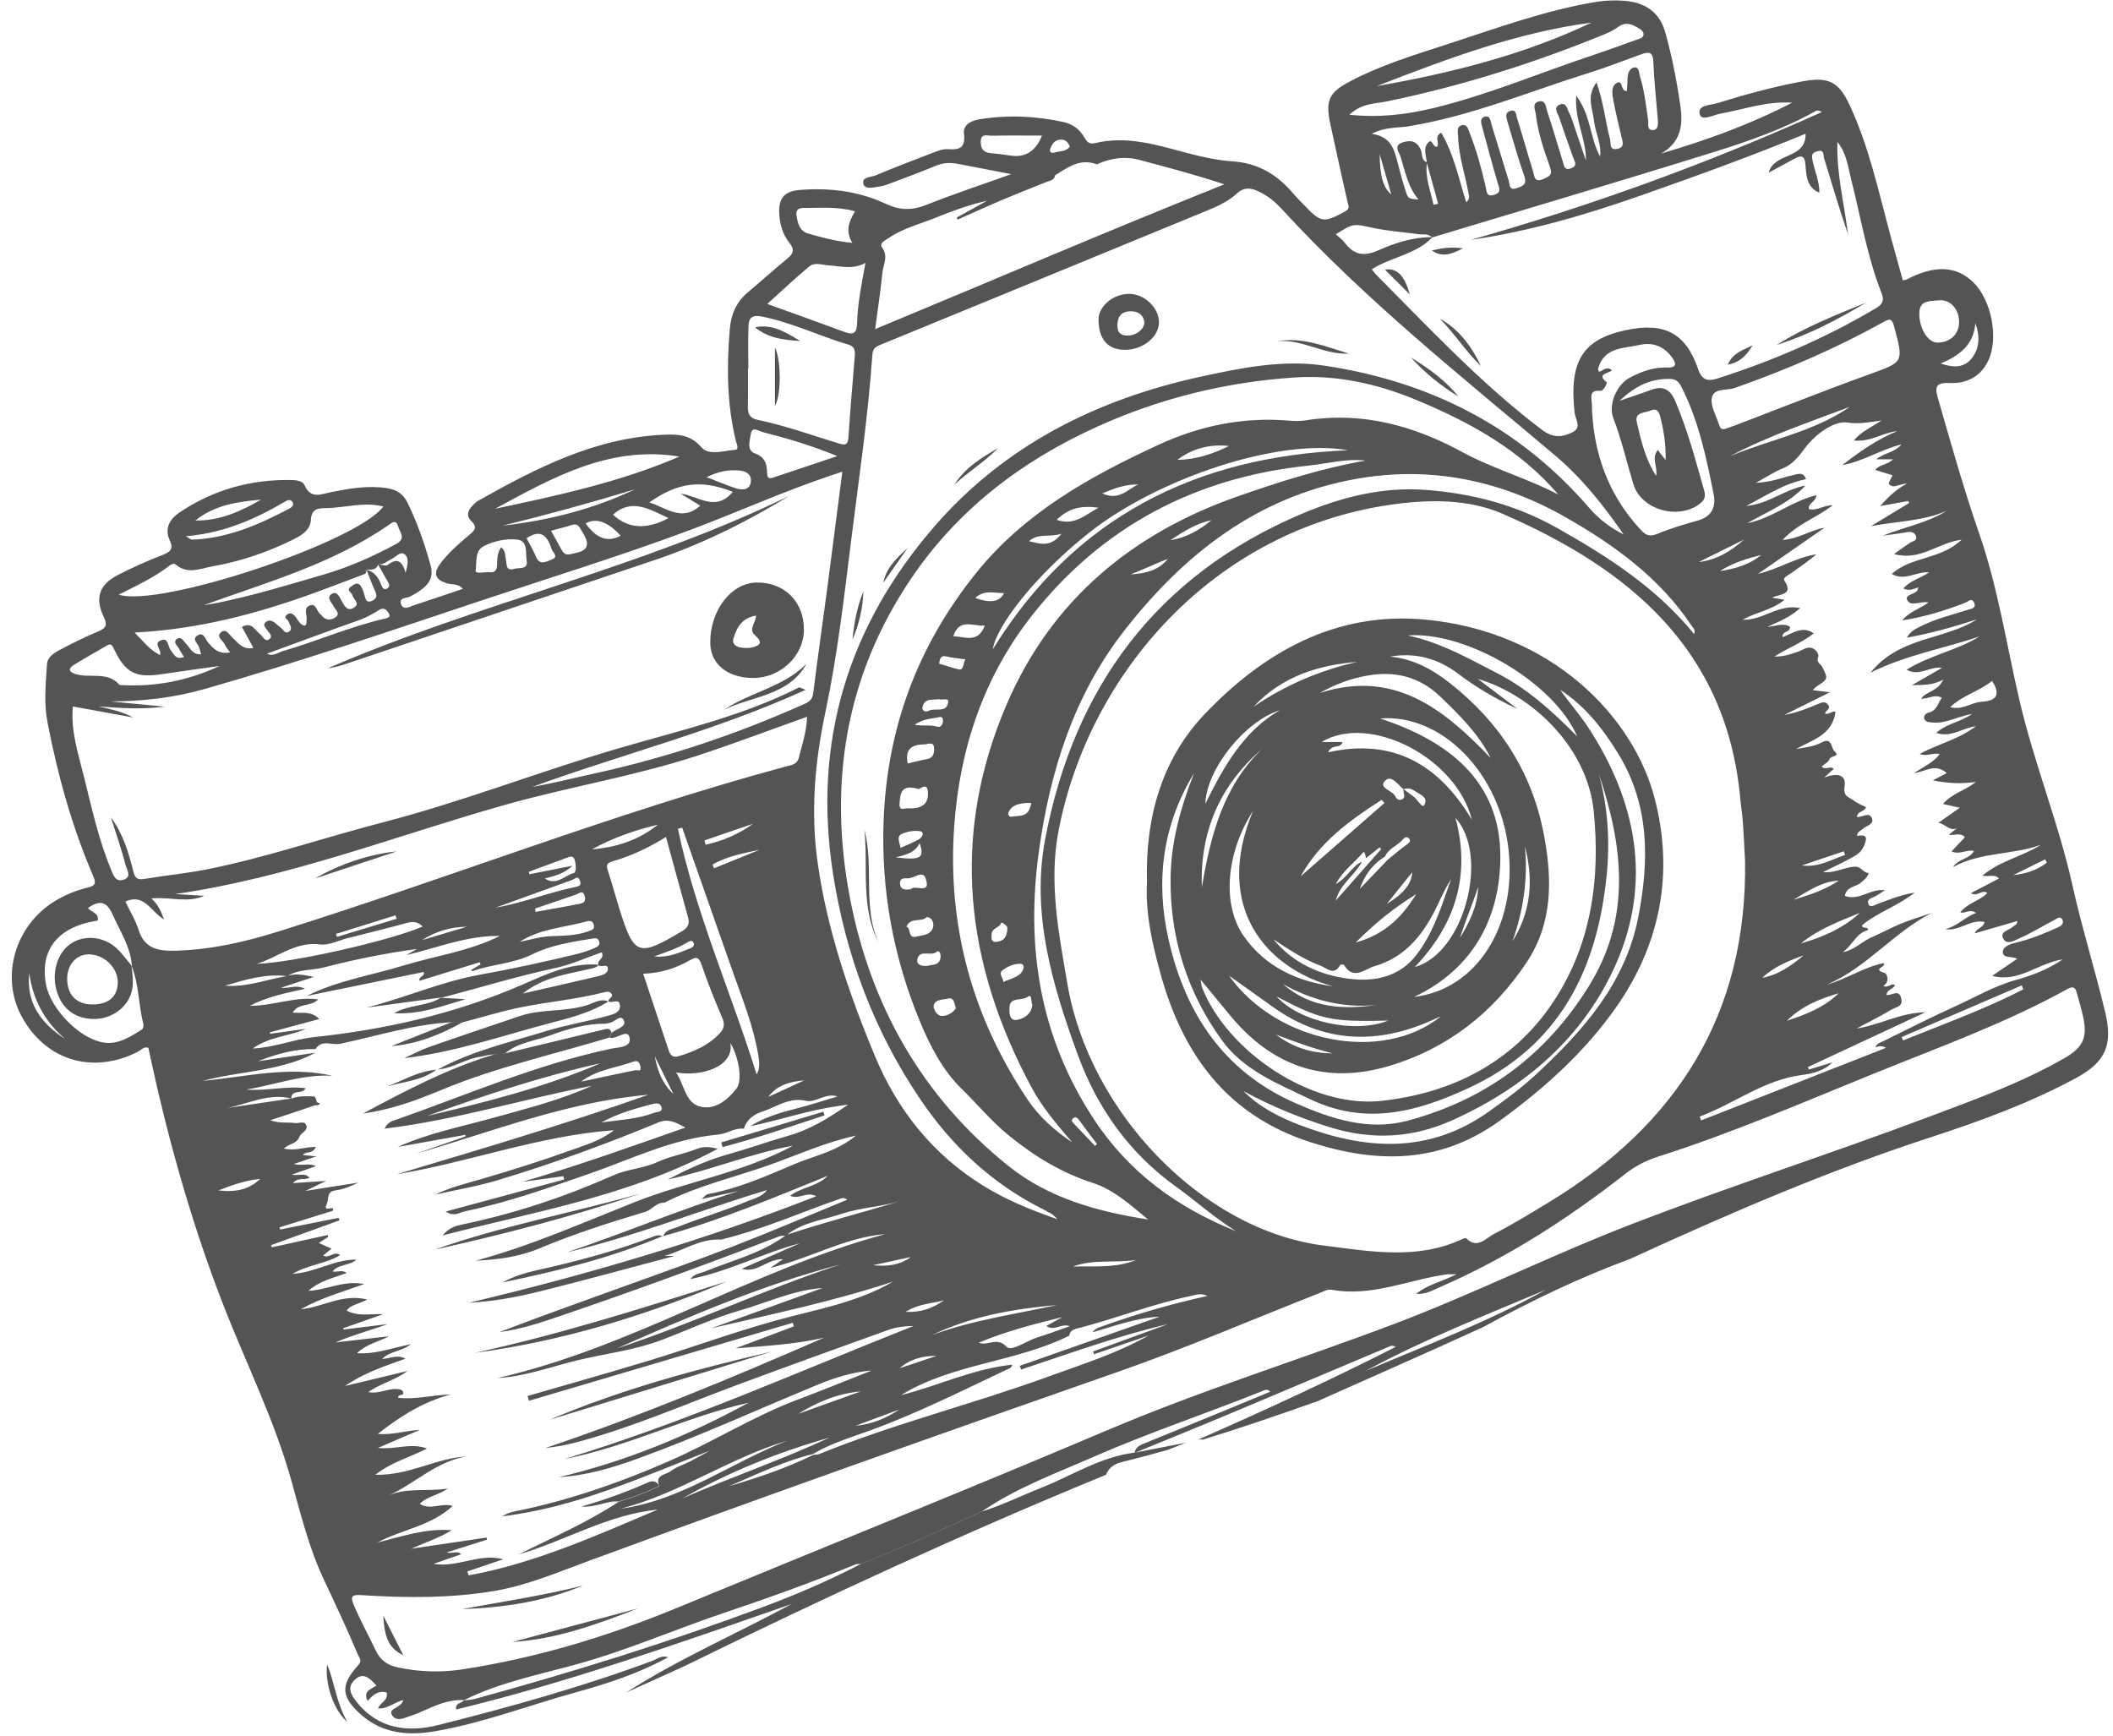 <?xml version="1.0" encoding="UTF-8" standalone="no"?><svg xmlns="http://www.w3.org/2000/svg" xmlns:xlink="http://www.w3.org/1999/xlink" data-name="Layer 2" fill="#545454" height="872" preserveAspectRatio="xMidYMid meet" version="1" viewBox="-5.9 -0.2 1061.5 872.0" width="1061.5" zoomAndPan="magnify"><g data-name="Layer 1"><g id="change1_1"><path d="m1051.6,508.01c-5.05-21.14-11.57-41.88-16.29-63.13-7.02-31.63-19.38-61.77-26.72-93.34-6.49-27.88-10.72-56.34-20.14-83.48-7.71-22.21-14.05-44.79-20.55-67.35-1.65-5.72-2.29-8.83,5.64-8.49,8.33.36,15.52-3.06,19.39-11.22,5.36-11.29,1.64-30.53-7.58-39.43-8.6-8.31-19.48-8.72-33.62-1.27-.36.19-.83.15-1.74.29-1.96-7.1-3.95-14.22-5.89-21.35-6.09-22.4-10.87-45.22-20.7-66.44-5.54-11.96-10.7-14.55-23.67-12.15-14.6,2.69-28.9,6.61-43.06,11.01-3.4,1.06-10,.8-8.65,5.58,1.02,3.6,6.74.3,10.34-.35,11.92-2.14,23.5-6.4,36.02-5.5-20.98,10.92-43.03,18.88-65.82,25.56,9.51-5.28,11.12-13.72,9.8-23.16-1.78-12.73-4.22-25.35-7.68-37.74-2.83-10.12-10.08-14.95-20.15-15.81-4.92-.42-9.87-.27-14.82.55-25.75,4.27-50.14,13.33-74.81,21.32-16.46,5.33-33.08,10.41-48.48,18.51-10.83,5.69-12.54,9.61-9.98,21.62,2.79,13.06,5.68,26.09,8.63,39.11.44,1.94,1.42,3.25-1.3,4.72-10.69,5.76-12,5.71-20.31-3.02-1.88-1.98-3.87-3.86-5.62-5.94-8-9.52-17.69-15.4-30.5-16.25-7.35-.49-14.72-2.08-21.87-3.95-15.57-4.08-30.96-9.16-47.37-5.2-2.73.66-3.99-.63-5.23-2.82-2.3-4.07-5.9-6.76-10.44-7.77-13.93-3.08-28-3.68-42.09-1.43-3.95.63-8.53,2.5-7.97,7.29.82,7.01-2.01,8.18-8.09,7.77-3.01-.2-6.24,1.32-9.23,2.45-9.02,3.42-18.02,6.9-26.9,10.65-2.41,1.02-7.3.72-6.31,4.4.78,2.93,5.24,1.66,8.06,1.26,2.41-.34,4.76-1.31,7.07-2.19,7.17-2.71,14.35-5.38,21.43-8.32,3.63-1.5,7.21-1.58,10.92-.88,8.4,1.59,16.79,3.23,26.82,5.16-15.2,5.44-29.19,10.07-42.85,15.5-6.97,2.77-13.18,2.7-19.84-.44-13.78-6.49-28.38-8.32-43.47-7.12-7.63.61-10.71,3.9-10.43,11.39.2,5.58,1.62,10.85,5.14,15.21,2.65,3.27,2.05,5.35-1.02,7.86-6.72,5.49-13.15,11.32-19.79,16.9-5.84,4.9-8.55,10.99-9.18,18.68-1.55,18.89-1.48,37.59,3.1,56.11.34,1.37,1.8,4.27-.45,4.42-5.74.38-13.13,3.1-16.95-1.34-5.54-6.44-11.96-6.53-18.77-6.25-34.54,1.45-64.2,16.79-93.45,33.24-.85.48-1.56,1.22-2.27,1.91-2.6,2.5-4,5.39-.96,8.31,3.43,3.3,1.04,5.05-1.32,7.05-5.28,4.5-10.56,8.97-14.66,14.69-3.56,4.95-1.64,7.62,3.33,9.37,2.56.9,5.78-.07,8.33,2.85-8.47,2.85-16.4,5.57-24.37,8.16-2.21.72-5.28,2.8-6.58-.21-1.59-3.69,2.8-3.19,4.54-4.11,9.03-4.8,12.08-8.84,10.15-15.81-2.96-10.73-6.65-21.23-11.54-31.28-2.14-4.39-5.34-6.54-10.29-7.32-9.56-1.51-18.75.15-27.99,1.95-5.04.98-10.31,3.81-13.49-3.51-.9-2.07-4.12-2.52-6.69-2.56-20.37-.31-39.2,4.92-56.09,16.31-4.68,3.16-7.78,7.91-4.89,14.08,1.99,4.26.26,5.8-3.75,7.33-7.6,2.91-15.06,6.29-22.31,10.01-9.53,4.9-11.7,11.64-6.99,21.34,1.95,4.03.71,5.5-3.05,7.07-6.61,2.76-13.03,5.99-19.37,9.33-2.82,1.49-5.99,3.61-6.21,7-.62,9.75-1.66,19.44.25,29.32,5.13,26.56,12.3,52.45,23.02,77.31,1.41,3.27,1.11,4.69-2.56,5.59-5.77,1.4-11.29,3.59-16.43,6.67-20.29,12.16-27.89,38.06-17.02,58.13,11.99,22.14,35.63,29.31,58.38,17.76,1.65-.84,2.97-2.81,5.3-1.95,9.21,43.61,21.09,86.38,37.2,128.03,11.49,29.73,25.91,58.3,34.57,89.17,4.74,16.92,8.85,34,16.48,50.17,5.78,12.25,11.57,24.59,16.84,37.12.77,1.83,2.58,3.18.23,5.76-8.96,9.85-8.57,15.75,1.41,24.65,10.97,9.8,24.16,10.73,37.77,8.33,24.19-4.26,47.15-13.11,70.73-19.62,15.62-4.31,31.01-9.32,45.89-17.48-3.49-1.15-5.44.87-7.62,1.68-35.25,13.12-71.44,23.21-107.85,32.37-15.21,3.82-30.18,2.1-41.1-11.67-2.87-3.62-4.89-7.35-.86-11.08,4.39-4.07,7.47-.66,10.9,2.93-2.67,1.78-7.02,2.7-4.41,7.74,2.77-3.46,5.8-5.38,9.51-4.28.92,4.17-3.26,4.92-4.32,8.02,4.76.37,8.2-3.11,12.62-4.2-.7,4.06-7.85,3.97-5.56,7.63,2.42,3.86,7.15.84,10.81-.22,1.41-.41,2.76-1.07,4.12-1.67,6.78-3.01,13.52-6.17,21.23-5.72l-.38.19c18.2-9.13,38.09-12.97,57.5-18.35,25.05-6.94,48.88-17.39,73.44-25.66,22.24-7.49,44.29-15.35,65.96-24.31.86-.36,1.94-.19,2.92-.26,20.45-8.14,40.58-17.04,60.55-26.28,17.42-11.95,37.15-19.2,56.32-27.58,28.25-12.35,57.55-22.04,86.12-33.56.63-.26,1.42-.14,2.58.87-6.47,2.68-12.93,5.38-19.41,8.04-14.38,5.9-28.75,11.8-43.15,17.66-2.52,1.03-5.14,1.84-5.64,5.07,14.98-6.16,30-12.23,44.94-18.48,27.44-11.49,54.83-23.08,82.24-34.63,1.11-.47,2.14-1.32,4.03-.17-32.81,16.71-65.92,31.91-99.26,46.6.73,0,1.76-.29,2.14.06,19.48-5.98,38.75-12.61,57.97-19.42,27.65-12.39,55.44-24.5,82.97-37.14,23.9-13.07,48.43-24.88,73.86-34.27,49.27-22.6,98.98-44.14,150.7-61.01,25.15-8.2,50.09-17.27,73.45-29.93,14.93-8.1,18.52-16.65,14.55-33.28Zm-29.25-74.83c-4.76,3.67-10.38,5.62-16.83,6.24,5.34-2.64,10.67-5.28,16.01-7.92.28.56.55,1.12.83,1.68Zm-32.89-80.82c-5.11.32-9.48,4.39-15.62,2.68,6.36-6.06,14.55-7.9,21-13.18,5.28,8.17.63,10.13-5.38,10.51Zm-3.01-190.22c2.39,6.61,2.26,12.98-2.24,18.17-3.77,4.34-9.07,4.27-15.2,2.07,9.64-3.96,16.65-9.46,17.44-20.24Zm-28.11-5.73c.36-5.97,5.79-5.27,9.48-5.72,5.93-.72,10.4,4.3,10.46,10.72.06,6.18-4.34,10.46-10.81,10.52-4.9.05-9.61-7.54-9.13-15.51Zm-13.2,74.09c-3,3.09-6.8,2.5-8.96,5.38,2.96.92,5.84,1.81,8.68,2.69-.64,1.52-2.24,3.86-1.76,4.42,2.18,2.55,4.84-.09,9.01-.26-5.97,3.24-9.55,7.01-13.51,11.32,5.11-.92,9.64-1.74,14.17-2.56.15.34.29.68.44,1.02-6.17,3.73-12.34,7.47-19.19,11.62,13.27-2.53,26.16-2.49,38.06-7.71-9.95,6.2-21.4,8.18-32.12,12.47,3.91-.54,7.85-.94,11.72-1.68,2.24-.43,4.2-.21,4.95,1.95.79,2.29-1.62,2.43-2.96,3.3-2.24,1.45-4.37,3.06-8.06,5.67,13.2,3.69,21.87-5.63,33.91-7.19-10.56,10.13-25.22,8.31-35.03,17.18,6.34,3.8,12.01-1.24,18.77-.8-4.68,3.13-9.68,4.21-12.94,8.11,2.62,1.42,4.95.32,7.51-.55-.24.79-.28,1.16-.46,1.45-1.35,2.2-6.66,2.17-5.11,5.02,1.89,3.47,6.59.2,10.66,1.14-4.53,3.2-9.59,4.62-13.25,8.98,11.26-1.69,21.58-4.98,31.76-8.86,1.24-.47,3.08-2.66,4.32-.21,1.47,2.91-1.36,3.22-3.02,3.75-7.95,2.53-16.12,4.43-23.62,8.25-2.33,1.19-4.95,2.1-7.07,5.74,12.67-2.21,23.88-5.6,35.19-9.16-16.39,10.46-38.77,8.48-53.45,26.75,18.49-9.17,37.09-12.1,54.76-18.21-11.18,7.04-24.6,9.26-36.67,16.74,6.61,3.59,11.53-1.86,17.9-.98-5.62,3.23-10.39,5.98-15.16,8.73,5.18-.15,10.11.22,15.7-2.75-2.73,5.93-8.39,5.81-11.12,9.47,3.45.46,6.69-2.49,10.42-.38-2,2.67-2.44,6.57-6.76,7.48-1.24.26-2.73,1.78-1.92,3.41.67,1.34,2.36,1.37,3.87,1.53,6.53.7,12.12-2.84,20.1-4.33-6.23,4.33-12.6,4.65-18.14,9.57,7.69,2.49,12.91-2.44,20-3.37-9.01,6.84-19.12,8.88-28.24,13.92,3.46,1.51,6.45-.77,10.03.09-3.17,4.19-7.67,6.12-12.9,9.5,6.08-.71,10.59-5.08,16.45.05-2.32,1.2-4.67,2.42-7.01,3.64,8.01,1.64,14.71,1.78,21.58.76-4.79,4.2-11.51,5.39-16.5,11.11,3.39.74,5.84,1.28,8.51,1.87-3.46,2.43-7.06,4.97-10.84,7.62,3.36.27,5.38,4.27,9.25,2.78-1.25.99-2.5,1.99-3.98,3.17,2.74.63,5.53-1.4,8.13,1.22-2.11,2.24-4.23,4.48-6.73,7.12,3.91,1.96,7.34-.99,11.28-.22-2.36,4.33-7.66,3.73-10.56,8.11,14.27-7.73,29.97-5.98,44.15-11.17-9.24,5.92-20.42,7.95-29.34,15.44,2.8.96,5.91-1.08,8.26,1.51-4.61,2.4-9.18,4.78-14.07,7.33,3.27,2.12,5.54-2.16,8.28-.05-3.95,3.99-10.06,5.03-13.61,9.78,2.55.68,4.76-2.06,7.93.25-5.84,2.1-9.64,6.82-15.55,8.08,7.04,1.35,12.61-5.14,19.79-3.55-.52,2.94-3.65,2.82-4.96,5.7,7.43-2.15,14.35-4.16,21.48-6.22-.24,2.1-1.64,2.29-2.49,3.05-1.97,1.75-6.75,2.35-4.46,6.09,1.85,3.03,5.71.54,8.02-.47,6.09-2.66,11.79-6.21,17.69-9.3,1.15-.6,2.79-1.99,3.76-.17.98,1.84-.19,3.09-2.08,3.96-6.98,3.2-14.05,6.05-21.55,7.83-2.64.62-6.26,1.92-6.23,4.54.04,3.42,4.24,2.04,7.32,3.41-4.26,2.9-8.16,5.56-12.66,8.62,13.31,3.6,22.59-6.28,35.5-8.29-8.16,5.48-16.07,8.26-23.77,10.42-10.87,3.04-20.38,8.7-30.45,13.25-12.15,5.49-24.02,11.59-36,17.45-1.52.74-3.35,1.13-3.97,3.05,1.41-.33,2.79-1.12,5.36.29-31.45,12.35-62.16,24.4-92.88,36.46l-.77-1.89c17.35-6.48,32.26-18.48,51.46-20.94,5.31-.68,11.07-2.05,15.24-6.32-3.93,1.2-7.86,2.4-11.8,3.59-.17-.41-.34-.82-.51-1.23,19.66-9.17,39.32-18.35,58.98-27.52-12.27.1-22.66,6.33-34.52,8.15,5.92-3.17,11.95-6.16,17.71-9.61,1.94-1.17,5.64-1.25,4.79-5.29-1.11-5.31-4.84-1.53-7.43-1.96.15-3.01,3.47-2.77,4.17-4.92-1.87-1.37-3.41,1.78-5.83.31,3.44-1.97,2.03-6.08.6-6.5-6.76-1.97,1.57-3.05-.47-4.88-9.82,1.94-18.48,8.02-28.52,10.8,19.96-8.4,33.46-26.2,52.66-35.97-5.07,1.72-10.22,3.22-15.17,5.23-5.02,2.04-9.78,4.72-14.77,6.85-5.09,2.18-8.98,6.66-14.76,7.58,4.87-3.15,6.69-9.61,12.82-11.12-.27-2.37-2.98-.02-3.02-2.44,7.42-6.26,17.35-9.3,26.45-16.38-7.59,1.22-13.19,3.77-18.96,5.81-1.46.52-3.51,2.14-4.41-.25-.77-2.05,1.31-2.69,2.96-3.42,1.74-.77,3.28-1.99,5.38-3.32-7.32-.96-13.01,5.56-20.09,2.83.92-4.91,5.48-4.37,7.94-6.55,1.65-1.47,3.51-2.62,4.01-4.97-2.75.06-3.63-3.29-6.93-3.14-5.49.25-10.19,3.43-15.97,2.69,4.46-2.2,8.99-4.27,13.34-6.66,2.88-1.58,5.68-2.78,7.29-6.61,2.05-4.89.65-5.54-3.59-4.89.12-2.19,1.79-2.47,2.79-3.43,1.8-1.73,6.15-2.32,4.63-5.63-1.44-3.15-4.86-.13-7.39-.44-.04-2.99,3.64-2.4,4.54-4.94-2.07-1.07-4.45-1.87-6.25-3.35-2.1-1.74-5.39-1.63-4.54-7.1,1.06-6.81-5.04-6.44-10.25-4.44,1.57-1.42,3.15-2.84,4.78-4.3-1.7-1.96-4.4,1-6.01-1.29,1.35-1.19,3.49-2.18,3.91-3.66.52-1.83,5.74-1.23,2.51-3.9-1.85-1.53-1.01-7.44-6.6-4.4-3.73,2.03-8.32,2.5-12.72,3.22,8.2-4.57,18.17-6.91,19.83-18.57-1.34-1.04-3.02,1.5-5.24.77.06-1.54,3.2-2.26,1.49-4.42-1.46-1.84-2.96-1.24-4.61-.55-5.61,2.33-11.23,4.63-17.41,5.67,7.11-3.52,14.21-7.04,22.97-11.38-3.9-.49-6.08-.76-8.69-1.09.86-.81,1.31-1.38,1.89-1.76,5.92-3.91,5.96-3.91,2.88-9.93-.83-1.61-3.16-2.11-1.94-5.23.52-1.34-2.48-6.21-7.1-3.77-2.37,1.25-5,2.08-7.58,2.83-2.34.68-4.79.99-7.42,1.02,6.45-4.13,13.72-6.87,19.86-11.67-5.81-4.03-10.6.02-15.68,1.88-.36-3.41,4.13-2.05,3.64-5.29-3.68-2.08-7.36-.02-11.32.11,5.57-2.48,11.23-4.69,16.52-9.41-10.85-2.33-18.56,6.28-28.98,5.86,7.07-3.9,14.7-4.8,21.09-10.02-2.15-.37-3.81-.65-6.29-1.07,4.03-1.96,10.97-1.19,6.3-8.46-1.06-1.65,1.65-2.67,2.99-3.62,4.41-3.1,8.86-6.14,13.07-9.72-10.34,1.58-19.09,7.43-29.4,9.87,11.13-7.73,22.26-15.46,33.4-23.19-6.81,1.05-12.45,5.39-21.02,6.14,7.61-8.27,17.16-11.16,25.16-17.45-4.5-.1-7.95,2.97-11.94,1.93-.58-3.15,3.64-3.58,3.69-6.98-12.43,2.99-22.27,11.67-34.65,14.05,10.1-5.79,21.14-10.05,29.2-18.92-10.42,1.96-18.85,9.42-29.73,10.25,9.76-5.01,18.94-11.25,30.01-13.42-1.28-3.87-4.08-2.61-6.7-2.01-5.39,1.24-10.59,3.49-18.49,3.85,5.71-3.13,9.32-5.59,13.28-7.15,5.28-2.07,8.45-6.35,11.51-10.47,4.23-5.71,13.89-13.86,21.34-12.68,5.43.85,10.16-.09,16.99-1.02-5.6,3.7-10.23,5.63-13.86,10.01,8.26.97,14.43-3.95,21.72-4.66-9.86,4.08-18.5,9.99-27.56,17.07,10.66-1.95,19.1-7.72,29.78-10.46-3.74,4.37-8.69,4.14-12.68,7.54h8.44Zm65.38,266.32c-19.47,10.1-40.12,17.44-60.38,25.68-.25-.56-.49-1.13-.74-1.69,20.12-8.65,40.24-17.31,60.37-25.96.25.66.5,1.32.75,1.97Zm-433.85,164.46c-23.42,8.23-46.85,16.46-70.27,24.69.23.62.45,1.24.68,1.86,24.43-8.1,48.63-16.96,73.85-22.84-12.57,4.59-25.13,9.18-37.7,13.76.15.47.3.94.45,1.41,9.15-3.15,18.3-6.3,27.45-9.44-15.83,8.95-33,14.33-49.85,20.47-38.23,13.94-77.87,23.76-115.64,39.1-.88.36-1.94.28-2.92.41-13.59,6.64-27.84,11.48-42.31,15.71,13.8-5.88,27.31-12.53,41.99-16.09,8.9-5.31,18.81-8.26,28.43-11.74,24.19-8.77,47.08-20.36,70.28-31.29.66-.31,1.3-.66,1.5-1.89-19.61,2.02-37.27,10.62-55.95,15.32,26.12-16.02,57.65-16.47,84.64-29.93.31-2.92,2.87-3.31,4.85-3.82,18.81-4.87,36.95-12.08,56.01-16.06,2.62-.55,5.17-1.66,8.52-.05-18.59,4.1-36.26,9.28-53.62,15.5-1.71.61-3.09,1.25-4.05,2.75,11.07-3.14,21.89-7.3,33.66-7.83Zm-165.8,60.73c-24.18,11.23-49.43,19.84-73.84,30.49,23.36-13.24,48.06-23.2,73.84-30.49Zm-104.98,35.74c29.49-7.55,54.66-25.51,83.69-34.18-28.1,10.91-52.83,29.93-83.69,34.18Zm89.18-47.64c9.66-6.01,19.96-10.29,31.41-11.28-10.47,3.76-20.94,7.52-31.41,11.28Zm50.79-2.2c-6.68,4.5-13.92,7.44-21.95,8.16,7.32-2.72,14.63-5.44,21.95-8.16Zm22.48-54.81c-6.32,4.3-11.73,6.03-19.32,5.77,6.33-3.92,12.22-4.1,19.32-5.77Zm-35.58-17.7c6.32-1.37,12.64-2.73,18.96-4.1-5.71,4.19-12.27,4.85-18.96,4.1Zm92.25,20.03c-21.03,4.62-42.46,7.56-62.78,15.11,19.86-9.51,41.11-13.21,62.78-15.11Zm-25.23-301.7c-28.39,66.21-20.84,130.3,12.61,192.53,5.41,10.07,12.91,18.7,20.35,27.44-8.64-5.81-16.47-12.66-22.27-21.29-28.02-41.67-40.56-87.72-36.99-137.8,2.77-38.86,14.87-74.89,39.05-105.59,35.28-44.81,82.27-69.43,138.95-75.31,9.54-.99,18.93-3.67,28.63-2.51-22.33,3.89-43.93,10.83-64.88,18.21-52.47,18.47-93,51.98-115.44,104.33Zm102.96-92.63c-6.08,5.02-12.74,8.88-20.65,10.07,6.48-4.3,12.98-8.41,20.65-10.07Zm-21.94,19.46c-4.79,5.92-11.53,7.41-18.68,7.78,6.32-2.41,12.39-5.36,18.68-7.78Zm-82.95,206.56c2.55-1.83,5.61-3.2,8.91-3.14,1.71.03,1.73,1.78,1.37,2.79-1.08,3.04-4.04,3.9-6.65,5.04-.49.21-2.98.89-3.24,1.45-.21-2.21-2.81-4.4-.38-6.14Zm-2.97-14.19c-3.21.43-2.67-2.2-2.59-3.99.14-3.04,4.15-3,4.85-5.7,2.2.8,3.06,2.49,3.05,2.46-.09,5.68-2.52,6.87-5.32,7.24Zm5.79-64.76c1.34-3.74,4.69-4.44,8.08-4.91.93-.13,1.88-.02,3.54-.02-.43,1.32-.63,2-.87,2.67-1.62,4.55-5.84,3.53-9.21,4.2-1.05.21-1.86-1.02-1.53-1.94Zm.58,97.48c.29-5.16,6.19-2.83,9.21-5.1,2.15-1.62,1.49,2.45,2.27,4.15-.53,4.52-4.21,6.92-7.81,7.47-4.17.63-3.78-4.58-3.67-6.51Zm32.14,55.83c1.31-.88,2.11.07,2.92,1.19,2.88,3.98,5.89,7.87,8.85,11.8-.3.35-.6.7-.91,1.05-3.5-3.68-7.02-7.34-10.5-11.04-.83-.88-1.91-1.96-.36-3Zm-6.05-293.52c-5.45,7-10.62,5.07-16.26,3.72,4.63-4.22,10.03-1.76,16.26-3.72Zm-2.37-7.01c5.81-5.79,12.14-7.3,20.96-6.11-7.15,4.09-12.36,9.14-20.96,6.11Zm16.56,6.24c33.78-26.61,94.34-47.55,129.78-41.18-76.93,3.08-137.86,34.07-178.47,100,1.92-12.1,21.93-37.73,48.69-58.82Zm6.31-19.49c6.62-2.84,12.1-4.64,18.1-4.52-5.33,2.32-9.54,8.38-18.1,4.52Zm37.74-16.9c7.65-5.76,16.33-8,25.92-6.93-8.13,3.96-16.57,6.88-25.92,6.93Zm-101.54,69.42c4.71-4.46,9.7-2.25,14.47-2.5q-3,6.65-14.47,2.5Zm4.82,13.83c-3.68,9.41-10.08,5.35-15.86,5.44,3.02-9.42,9.89-4.89,15.86-5.44Zm-9.81,16.98c-1.11,1.68-.64,5.67-3.33,5.06-3.23-.73-6.49-1.96-9.78-2.86-.07-.02.11-1.22.3-1.84.5-1.62,1.33-2.28,3.27-1.81,3.06.73,6.24.97,9.55,1.44Zm-8.63,21.73c-.95,5.49-6.67,2.38-9.89,4.19-1.18.66-3.4.2-2.99-1.87.94-4.74,5.08-3.53,8.23-4.02,1.65.68,5.14-1.08,4.66,1.7Zm-5.82,7.59c1.24-.23,3.19-1.16,3.22,1.37.02,1.91-1.05,3.83-3.07,3.14-3.27-1.11-6.69-.13-11.15-.96,4.05-2.81,7.63-2.94,11.01-3.56Zm-6.15,13.4c1.69-.01,4.52-1.47,4.82,1.25.25,2.27.24,5.47-3.48,6.15-3.25.6-6.46,1.46-9.69,2.21-1.56-7.49,2.4-9.57,8.34-9.6Zm-2.77,22.46c.27.17,4.12-3.52,4.55,1.09.67,7.09-3.89,8.91-10,8.58-1.92-.1-4.54,1.62-4.21-2.6.39-5.11.82-9.67,9.67-7.07Zm-8.6,22.58c2.75-1.28,6.29-1.9,9.24-1.4,2.42.4,1.08,3.06-.29,3.87-2.88,1.71-6.05,2.91-9.54,4.52-.46-2.89-2.11-5.74.58-6.99Zm8.99,4.55c2.61,7.48.66,8.73-11.99,7.2,5.73-1.43,9.89-2.53,11.99-7.2Zm-5.75,17.7c3.01.04,7.28-4.18,8.76-.06,3.15,8.76-5.77,2.91-7.28,5.53-2.95.38-5.23.43-5.54-2.67-.32-3.15,2.52-2.82,4.06-2.8Zm9.38,19.47c3.53.36,3.37,4.26,3.25,4.78-1.01,4.38-5.23,4.21-8.58,5.06-4.29,1.08-2.45-4.14-4.9-5.05,2.09-4.93,7.45-1.98,10.23-4.78Zm-4.77,21.31c1.11-5.28,6.59-1.45,9.6-3.76,1.76-1.35,2.19,1.4,2.09,2.56-.4,4.42-4.32,3.68-6.01,4.3-3.81.66-6.18-.73-5.68-3.1Zm8.19,23.3c.63-3.42,4.65-2.99,7.27-3.66,2.92-.75,3.16,2.28,3.92,4.96-1.6,2.2-4.14,3.77-7,3.76-2.79-.02-4.4-3.85-4.18-5.05Zm187-294.15c-2.67.42-5.46.4-8.16.17-23.01-1.96-44.79,2.39-65.7,12.05-34.42,15.9-67.19,34.01-91.59,64.24-29.59,36.66-45.11,78.34-46.7,125.51-1.17,34.72,5.01,67.91,18.22,99.89,5.13,12.43,11.49,24.67,20.95,33.9,7.99,7.8,15.09,16.5,23.97,23.68,12.9,10.44,26.31,18.6,42.15,23.72,10.52,3.4,18.97,11.22,27.61,18.32-25.37-3.94-49.93-10.69-70.17-26.9-43.52-34.86-69.45-80.98-79.72-135.23-10.72-56.64-2.29-110.45,30.39-159.19,23.46-34.98,55.54-59.52,93.54-76.8,31.65-14.39,64.95-22.6,99.53-24.89,21.01-1.39,41.35,3.08,60.82,11.14,26.96,11.17,52.23,24.94,71.72,47.68-15.63-8.21-32.76-12.92-48.3-21.37-24.53-13.34-50.39-20.38-78.57-15.93Zm-85.25,421.8c-10.18,4.22-20.99,3-31.76,3.31,10.21-3.83,21.17-1.67,31.76-3.31Zm-33.32,33.3c-6,2.08-11.06,4.01-16.23,5.59-5.41,1.65-13.13,7.35-15.51,4.79-5-5.36-9.15-.2-14.05-2.1,13.94-5.86,27.96-9.38,42.07-12.87-2.51,1.38-5.01,2.76-8.09,4.46,4.11,2.91,7.28-1.55,11.81.13Zm-66.92,14.89c-6.18,2.07-12.36,4.13-18.54,6.2,5.31-4.67,11.65-6.24,18.54-6.2Zm79.06-118.8c-27.3-41.49-34.37-86.67-27.65-134.88,5.61-40.23,17.55-78.19,42.86-110.65,30.08-38.56,66.94-67.43,116.53-76.25,37.33-6.64,72.55.7,105.13,19.25,24.61,14.01,47.51,30.57,63.53,54.8.62.93,1.87,1.7,1.08,3.91-18.94-23.23-43.04-38.73-68.5-53.11-20.88-11.8-42.82-17.52-66.2-19.3-21.74-1.66-42.46,3.6-62.13,11.9-73.04,30.82-114.86,87.25-129.24,163.9-6.99,37.22,3.72,73.19,16.46,108,9.8,26.8,25.86,49.37,49.38,66.26,10.15,7.29,19.43,15.75,30.11,22.33-29.25-11.76-53.65-29.24-71.35-56.15Zm257.56-370.29c-5.53-4.4,1.3-4.43,2.61-6.06-2.89-2.38-4.46.48-6.51.7-.17-.52-.54-1.04-.43-1.43,2.92-10.95,12.76-10.17,20.86-12,6.6-1.5,12.23.66,16.3,6.28,2.55,3.52,2.02,5.27-2.7,5.09-6.62-.25-12.67,2.04-18.39,5-6.66,3.45-11.05,13.5-8.42,20.34,4.18,10.87,6.71,22.19,10.09,33.27,4.03,13.2,23.49,18.39,34.13,9.18,2.1-1.81,2.01-3.99,1.41-6.1-4.31-15.2-8.34-30.49-14.61-45.08-2.58-6-6.38-7.55-12.28-5.32-4.53,1.72-9.16,3.2-15.62,5.44,8.21-7.76,16.05-11.26,25.57-11,2.89.08,4.27,1.51,5.53,3.98,8.64,16.94,12.46,35.32,16.16,53.73,1.36,6.77-.96,11.47-8.11,13.47-6.85,1.91-13.71,3.96-20.26,6.69-3.79,1.58-5.79.54-8.24-2.09-16.67-17.92-24.08-39.39-24.56-63.51-.05-2.6-1.68-6.9,4.23-6.3,1.84.19,3.58-3.99,3.23-4.27Zm24.81,46.98c-5.5-8.6-7.6-17.85-9.69-27-1.19-5.2,4.12-4.49,6.88-5.78,3.12-1.47,4.3.53,5,3.38,1.58,6.48,2.76,12.98,2.62,21.47-1.92-2.45-2.87-3.66-3.95-5.04-3.43,4.17.12,8.36-.85,12.98Zm44.2,32.02c-6.58,5.84-13.84,10.26-22.71,11.27,7.57-3.76,15.14-7.51,22.71-11.27Zm-7.15-41.86c19.27-10.2,39.95-17.14,60.34-24.84-18.26,12.64-40.22,16.42-60.34,24.84Zm15.69,49.6c-5.95,5.05-13.17,6.89-20.65,8.1,6.33-4.09,13.42-6.27,20.65-8.1Zm-348.42,215.73c-4.38-25.68-9.52-51.23-4.47-77.32,15.26-78.85,77.65-150.84,167.02-163.69,18.69-2.69,38.65-2.94,55.81,4.5,63.51,27.54,112.81,68.02,119.64,143.36.36,3.94,1.02,7.86,1.3,11.81.46,6.42.73,12.86,1.08,19.29,1.2,76.71-34.14,132.4-98.45,171.44-9.09,5.52-18.17,11.12-27.64,15.95-4.09,2.08-8.33,7.85-13.98,2.22-.28-.28-1.44.14-2.1.45-22.67,10.51-46.05,6.13-69.31,3.21-61.34-7.7-118-67.31-128.9-131.22Zm387.47-52.13c-6.97,4.69-14.85,7.25-22.8,9.63,7.18-4.19,14-9.24,22.8-9.63Zm-18.54-7.64c7.03-2.37,14.06-4.73,21.09-7.1.2.62.39,1.23.59,1.84-7.02,2.39-13.51,6.41-21.67,5.25Zm29.11,23.86c-8.46,7.81-18.68,12.2-29.56,15.3,8.78-7.19,19.25-11.1,29.56-15.3Zm-28.18,21.3c-6.12,5.04-12.54,9.81-20.77,11.26,5.83-5.58,13.19-8.49,20.77-11.26Zm17.53,19.06c-7.27,7.16-16.5,10.7-25.96,13.8,7.23-7.24,16.34-10.99,25.96-13.8Zm27.9-334.89c4.82,18.13,4.83,17.69-12.69,24.02-22.28,8.05-44.29,16.84-66.42,25.29-2.07.79-4.19,1.46-6.09,2.12-1.81.32-2.31-.72-2.7-1.99-1.36-4.48-4.34-9.17-3.75-13.36.76-5.44,7.43-3.84,11.44-5.24,25.69-9,50.59-19.74,74.4-32.92,3.46-1.92,4.62-2.41,5.82,2.08Zm-90.22-87.83c17.41-5.45,34.76-11.47,50.81-20.5.77-.43,1.82-.36,3.09.53-57.17,25.74-115.95,47.08-176.33,64.2,29.42-4.27,57.71-12.57,85.57-22.35,27.67-9.72,55.26-19.69,82.59-30.97.19,13.04-15.62,9.11-18.59,19.58,4.82-2.61,9.02-4.91,13.23-7.16,3.05-1.63,4.85-1.6,5.24,2.75.5,5.57.43,11.7,7.02,14.44.19-5.42-2.35-10.68-3.41-16.17-.58-2.97-.23-3.89,2.5-4.65,3.54-.99,2.8,1.9,3.26,3.42,3.91,12.8,7.71,25.63,12.07,38.35-1.92-15.46-5.88-30.67-5.33-46.41,4.63,5.63,5.29,12.47,6.92,18.9,4.87,19.14,8,38.74,15.32,57.22,1.32,3.32.42,5.41-2.7,7.27-25.22,14.98-51.95,26.54-79.86,35.43-4.35,1.39-7.65,1.18-9.57-4.48-6.24-18.34-17-23.95-36.4-19.81-21.82,4.65-28.55,15.66-25.76,41.41.35,3.24,3.83,7.56-1.04,9.89-5.09,2.43-9.6,3.14-15.38-1.25-30.59-23.18-56.62-51.1-83.5-78.17-.66-.67-1.18-1.48-1.95-2.47,9.88-6.25,22.13-7.36,30.34-15.98,0,0,0,0,0,0,47.31-14.3,94.7-28.29,141.85-43.03Zm-144.52,5.67l5.65,20.41c-.77.18-1.55.35-2.32.53-1.42-6.91-4.34-13.5-3.32-20.94Zm113.75-50.9c.4,9.64,1.49,19.25,2.24,28.88.17,2.23.34,5.29-2.42,5.42-3.26.15-2.12-3.24-2.43-5.19-1.16-7.32-1.84-14.72-4.12-21.82-.56-1.76-.32-4.74-2.76-4.46-2.15.25-3.38,2.63-3.43,5.14-.05,2.22-.24,4.44-.37,6.73-3.32.19-1.83-5.49-4.73-4.23-3.11,1.35-2.73,5.15-2.23,7.95,1.16,6.55,2.83,13.01,4.31,19.5.54,2.38,1.68,4.96-2.06,5.8-4.28.96-3.24-2.83-3.71-4.64-2.35-9.01-3.22-18.4-6.83-28.72-5.3,7.18-1.9,13.22-1.28,19.18.64,6.07,3.87,11.62,3.1,18-5.14-9.02-4.43-20.27-12-30.52-.98,12.49,5.17,21.91,4.84,32.56-2.14-6.33-4.26-12.67-6.43-19-.56-1.63-1.07-3.31-1.9-4.82-1.09-1.98-1.45-5.65-4.81-4.26-3.43,1.42-1.02,4.27-.31,6.39,2.26,6.78,4.7,13.5,7.08,20.24.69,1.96,2.41,3.94-.96,5.31-3.55,1.45-3.64-1.34-4.25-3.29-2.66-8.47-5.09-17.03-7.91-25.44-.66-1.97-.62-5.78-4.26-4.77-3.52.97-1.65,4.25-1.41,6.36,1.05,9.13,3.99,17.82,7.07,26.41,1.41,3.93.07,4.78-3.33,6.21-4.68,1.97-4.39-1.61-5.06-3.73-2.81-8.93-5.27-17.97-8.1-26.89-.47-1.48-.31-4.61-3.45-3.61-2.57.82-2.1,2.94-1.49,4.95,2.8,9.19,5.3,18.48,8.51,27.53,1.45,4.09-.05,4.99-3.38,6.21-4.27,1.57-3.72-1.51-4.39-3.72-2.88-9.43-5.85-18.84-8.67-28.29-.57-1.89-.53-4.48-3.3-3.79-2.62.65-1.9,3.13-1.39,5.01,2.57,9.52,5.12,19.05,7.92,28.5.76,2.56,1.84,4.51-1.74,5.71-4.16,1.39-3.88-1.87-4.37-4-2.13-9.15-4.57-18.2-8.01-26.94-.72-1.82-1.24-4.94-4.37-3.86-2.38.82-1.52,3.38-1.49,5.21.19,9.99,3.58,19.41,5.29,29.14.21,1.21.73,2.39-1.18,4.24-3.86-12.02-6.21-24.21-12.59-34.95-3.86,1.99-.6,4.88-2.06,7.02-2.1.53-2.37-3.91-4.04-2.46-3.24,2.79-1.52,6.71-1.15,10.25-3.04-1.09-2.02-4.37-3.08-6.47-2.09-4.16-4.75-4.72-8.75-3.58-5.19,1.48-2.04,5.07-1.4,7.08,2.36,7.47,3.72,15.45,9.08,21.72-5.09-.42-5.23-.37-6.51-4.39-1.5-4.71-2.81-9.48-4.02-14.27-1.66-6.59-3.42-13.02-12.98-14.36,6.77-3.54,12.77-2.86,18.39-3.77,31.39-5.08,60.62-17.44,90.72-26.83,8.94-2.79,17.67-6.23,26.48-9.42,3.72-1.35,5.71-1.04,5.91,3.82Zm-131.65,66.59c-3.93-3.1-5.75-9.04-5.81-20.16,2.21,7.66,3.99,13.83,5.81,20.16Zm100.6-86.27c-34.27,16.29-70.68,25.37-107.86,31.88,35.07-13.61,70.23-26.91,107.86-31.88Zm-103.08,39.64c37.33-7.67,73.49-19.07,108.75-33.42,2.73-1.11,5.48-2.39,7.84-4.12,3.47-2.54,6.48-1.45,9.58.38,1.45.86,3.29,1.8,3.02,3.72-.23,1.56-2.06,1.91-3.47,2.4-7.21,2.54-14.36,5.25-21.62,7.65-26.91,8.91-53.08,20.12-80.73,26.75-13.15,3.16-26.52,4.84-41.94,3.31,6.25-5.9,12.79-5.5,18.57-6.68Zm-6.62,63.49c7.45,1.61,15.15,2.09,22.72,3.15,2.28.32,4.85-.44,6.76,1.5-9.45-.02-18.43,2.87-26.74,6.57-7.58,3.38-12.47,2.28-17.14-3.92-1.16-1.55-2.85-2.7-4.35-4.08,8.95-5.7,8.9-5.34,18.74-3.21Zm-162.29-39.5c.84-2.57,2.37-4.87,5.56-4.87,2.19,0,3.5,1.39,4.35,3.48-1.87,2.73-5.06,2.19-7.67,3.03-1.52.49-2.68-.26-2.24-1.64Zm-19.71,3.18c-3.41-.51-6.83-.95-10.27-1.24-3.77-.32-4.96-2.61-4.86-5.95.12-4.18,3.42-2.76,5.51-2.8,8.08-.17,16.16-.07,25.24-.07q-4.67,11.72-15.62,10.06Zm-64.73,46.11c-1.61-2.17,1.82-3.64,3.49-4.79,7.03-4.8,15.3-6.84,23.07-9.98,8.53-3.45,17.16-6.64,26.27-8.67-5.1,2.81-10.21,5.62-15.31,8.44.16.35.33.69.49,1.04,7.1-3.15,14.16-6.39,21.31-9.43,7.71-3.27,15.49-6.39,23.29-9.47,1.82-.72,3.93-.84,4.32-3.33,6.41-4.02,12.63-8.74,20.95-5.53,6.97-3.14,14.11-4.2,21.64-2.18,14,3.76,28.02,7.41,42.46,12.22-58.36,23.31-116.07,48.1-175.43,72.74,1.38-10.46,2.77-19.38,3.64-28.35.4-4.14,3.15-8.2-.18-12.69Zm-.5,48.81c54.46-22.32,108.89-44.7,163.31-67.1,5.5-2.26,11.05-4.68,15.43-8.75,3.57-3.32,6.94-2.91,10.79-1.15,4.59,2.11,8.48,5.3,11.79,8.92,41.85,45.63,90.2,84.03,137.33,123.8,13.49,11.39,24.36,25.16,34.43,39.7-6.75-3.36-12.58-7.86-17.48-13.54-35.2-40.77-80.3-63.43-132.95-71.29-20.77-3.1-41.48,1.08-61.85,5.51-52.44,11.4-98.72,34.52-134.17,75.5-43.31,50.06-61.05,108.25-50.73,174.3,6.39,40.92,20.52,78.78,43.76,113.17,15.83,23.43,35.79,42.21,61.15,55.04,1.76.89,3.49,1.85,5.21,2.83.41.23.71.66,2.62,2.48-14.17-4.89-26.04-9.91-37.18-16.78-25.62-15.79-43.42-38.31-54.74-65.69-12.86-31.09-23.75-62.9-28.54-96.47-3.66-25.62-1.43-50.9,3.91-76.01,6.07-28.59,9.34-57.6,12.97-86.55,3.87-30.94,8.45-61.8,10.6-92.94.22-3.17,1.92-4,4.35-5Zm9.71,430.33c-18.93,5.67-38.06,10.6-56.8,16.8,7.99-6.23,18.01-7.33,27.23-10.39,9.58-3.18,19.84-3.57,29.57-6.41Zm-48.83-498.94c8.57.02,17.21-.85,26.09,1.68-3.09,4.93-4.96,9.85-1.39,15.84-8.03-.7-15.04-2.65-22.02-4.61-4.58-1.29-5.43-5.28-6.02-9.27-.38-2.52.9-3.64,3.35-3.64Zm3.05,29.41c2.84-2.37,6.69-.74,10.09-.54,5.82.35,11.69,2.24,18.15-1.28-1.91,10.71-3.96,20.4-4.18,30.29-.1,4.66-1.59,6.16-6.17,4.46-12.69-4.7-25.44-9.23-38.96-14.12,7.23-6.52,13.95-12.9,21.06-18.82Zm-30.77,51.31c.06,0,.12,0,.18,0,0-7.18-.23-14.37.09-21.53.18-3.87,1.7-5.65,6.7-4.66,15.15,3.01,28.96,9.82,43.61,14.17,3.54,1.05,3.24,3.78,3.01,6.59-1.09,13.33-2.24,26.66-3.13,40.01-.24,3.55-1.41,4.03-4.58,3.07-13.7-4.14-27.17-9.08-41.22-11.99-3.6-.75-4.77-2.86-4.7-6.32.13-6.44.04-12.89.04-19.33Zm44.87,43.93c-12.1,4.06-22.24,7.46-32.39,10.86-2.69.9-2.84-.88-2.89-2.75-.12-4.44-1.13-7.68-6.22-9.51-4.18-1.51-2.4-6.52-1.93-9.73.58-3.98,3.85-1.49,5.85-.97,12.02,3.11,23.96,6.52,37.58,12.1Zm-49.13,7.25c3.76.32,6.38,2.34,5.61,6.16-.74,3.7-4.23,3.77-7.15,2.84-4.58-1.46-9.02-3.38-14.94-5.66,6.27-3.13,11.29-3.78,16.48-3.34Zm-3.36,10.7c-8.69,10.39-17.35,2.02-26.23.91,3.29,2.01,6.58,4.02,9.89,6.04-9.18,8.34-17.21.96-25.62-1.61,14.44-10.13,25.98-11.61,41.96-5.35Zm-91.05,28.73c.52,1.65,3.84,3.93.07,5.29-2.59.93-5.99,3.3-7.94-1.5-1.28-3.15-3.08-6.08-4.69-9.19,7.42-5.06,10.59-.82,12.56,5.4Zm-24.61-11.73c22.29-5.47,44.42-11.52,66.49-18.25-20.98,10.01-43.33,15.61-66.49,18.25Zm24.33,2.58c2.76-.75,5.09-1.47,7.47-2.01,2.45-.55,5.32-2.69,7.15.7,1.58,2.93,4.4,6.24,3.16,9.29-1.13,2.78-5.3,3.06-8.36,3.83-2.4.6-3.5-1.07-4.47-2.9-1.49-2.8-3.07-5.55-4.94-8.92Zm17.42-3.73q7.88-4.38,17.57,6.18-9.63,5.28-17.57-6.18Zm13.74-4.37c9.54-8.55,18.52-2.52,27.91,1.71q-16.55,8.91-27.91-1.71Zm33.34-29.19c-29.69,12.82-61.17,19.55-92.56,26.21,28.93-15.69,57.59-31.93,92.56-26.21Zm-98.04,44.86c5.1-2.51,11.06-3.76,16.54-3.16,5.62.61,4.11,6.81,4.78,10.65.81,4.63-3.97,3.32-6.29,4.05-4.41,1.4-3.62-2.57-4.21-4.96-.45-1.82.11-3.99-2.37-5.87-2.02,3.03-1.91,6.04-2.01,8.97-.08,2.37-1.05,3.82-3.56,3.57-2.54-.26-7.47,1.04-7.19-.8.65-4.21-.65-10.02,4.31-12.46Zm-40.27,4.04c2.6,1.72,1.97,5.13.76,9.41-1.77-6.22-4.5-7.41-8.94-3.88-.89.71-2.98-.08-4.62-.31,2.56.25,4.32-1.64,6.46-2.62,2.13-.99,4.34-3.92,6.35-2.59Zm-75.69,47.21c-5.36,1.15-7.6-2.5-10.41-5.02-1.73-1.55-3.29-5.01-5.89-2.78-2.61,2.24,1.07,4.11,1.93,6.13.54,1.27,1.55,2.34,2.64,3.92-5.56,1.16-8.37-1.78-11.07-5.02-1.44-1.72-2.2-5.5-5.34-3.44-3.05,2,.49,4.14.99,6.24.21.91.48,1.81.85,3.17-4.37.32-5.5-3.23-7.53-5.3-1.36-1.39-2.56-3.89-4.59-2.38-2.26,1.68.41,3.44,1.15,5.07.6,1.33,1.52,2.51,2.41,3.95-3.98,1.66-5.09-1.25-6.81-3.59-1.37-1.86-1.01-6.53-5.11-4.61-3.48,1.63.86,4.57-.16,7.26-5.08-2.52-8.24-6.74-12.73-11.32,31.97-1.61,61.42-9.41,90.25-19.88,8.35-3.03,16.63-6.26,24.95-9.37,1.2-.45,1.25-1.35,1.21-2.37,2.37.05,4.86.36,5.95-2.5,1.51,2.72,2.95,5.48,4.56,8.14.83,1.37,1.68,2.79.05,3.82-1.87,1.18-2.7-.75-3.15-1.94-1.38-3.63-3.43-6.43-7.36-7.48,1.43,3.6,2.74,7.32,4.4,10.88,1.07,2.3.67,3.77-1.55,4.77-2.8,1.25-3.26-.61-3.84-2.74-.51-1.87-1.12-3.99-2.4-5.31-1.45-1.49-3.32.13-4.56,1.05-2.38,1.76.56,2.76.87,4.17.46,2.05,4.02,4.07.91,6.18-3.19,2.17-4.74-.45-6.15-3.02-1.12-2.05-2.41-5.55-5.22-3.73-2.75,1.78.11,4.31,1.18,6.37.93,1.79,3.58,3.61.49,5.52-2.29,1.41-4.75,1.26-6.63-1.09-.15-.19-.3-.42-.5-.54-2.1-1.32-2.11-6.09-5.75-4.41-3.08,1.42-.85,4.95-1.35,7.48-.18.88.31,1.99-1.01,2.59-2.34-.52-3.2-2.79-4.5-4.45-1.28-1.64-2.59-2.42-4.33-1.11-2.05,1.55.39,2.25.77,3.38.58,1.73,2.46,3.85.07,5.28-1.94,1.15-2.81-1.4-4.15-2.29-1.02-.68-1.87-1.61-2.85-2.36-1.54-1.18-3.28-1.54-4.71-.07-1.43,1.48.22,2.57.9,3.77.79,1.39,3.06,2.87,1.3,4.42-2.28,2-3.27-1.1-4.64-2.12-2.74-2.07-4.28-6.61-9.32-3.86,1.83,3.35,3.68,6.74,5.77,10.55Zm53.35-14.04c3.55-1.26,6.7-3.1,9.83-5.03,2.41-1.49,3.8,0,4.79,1.63,1.09,1.8-.19,2.34-1.94,2.74-17.55,4.01-34.04,11.34-51.28,16.32-2.44.71-4.79,2.84-7.93,1.29,15.65-5.72,31.05-11.46,46.53-16.95Zm14.33-47.51c1.76-1.21,3.86-3.3,4.99.49.87,2.93,4.19,6.06-.83,8.78-11.53,6.25-23.48,11.59-36.03,15.28-17.75,5.21-35.47,10.6-53.61,14.33-2.37.49-4.77.81-7.15,1.2,31.73-11.5,64.36-20.61,92.64-40.08Zm-63.79-12.93c-10.33,5.92-20.89,10.71-33.04,10.48,9.63-7.8,21.3-9.45,33.04-10.48Zm11.63,1.2c1.22-.72,2.86-1.71,3.99-.16,1.21,1.65-.28,2.82-1.54,3.49-15.36,8.15-31.15,14.97-48.91,15.58-.54.02-1.11-.62-2.98-1.73,18.82-1.57,34.49-8.4,49.44-17.19Zm-57.4,31.74c.65-.51,2.18-.93,2.57-.58,6.07,5.52,12.74,2.21,19.03,1.1,13.94-2.46,27.26-7.02,39.98-13.28,4.34-2.14,8.87-4.8,9.16-9.9.32-5.67,3.5-5.98,7.55-6.02,9.48-.09,18.93-3.33,28.85-.81-13.17,17.94-112.18,50.88-132.93,44.29,9.12-4.59,18.03-8.72,25.79-14.8Zm-48.32,50.1c5.43-3.4,11.07-6.47,16.59-9.73,2.34-1.38,2.79.17,3.62,1.87,5.75,11.89,10.84,14.47,23.81,12.52,9.7-1.46,19.42-2.76,29.13-4.13-15.96,7.5-32.7,10.67-50.16,9.55-6.16-7.22-15.17-3.08-22.52-5.62-3.77-1.3-2.67-3.08-.47-4.46Zm5.22,56.75c-2.85-11.71-6.88-23.23-5.73-35.88,10.26,1.87,20.27,3.69,30.29,5.52-5.55-3.02-11.49-4.2-17.51-5.57,10.54.75,21.06,1.73,33.36.14-10.25-.99-18.78-1.81-27.31-2.63,16.18,0,32.03-1.85,47.65-6.31,46.83-13.36,92.89-29.08,139.07-44.48,34.69-11.57,69.66-22.32,103.93-35.1,24.09-8.98,47.52-19.68,71.95-27.81,1.56-.52,3.13-1.03,5.14-1.69-2.63,20.31-5.15,40.16-7.77,60-2.24,16.93-4.7,33.82-6.79,50.77-.38,3.06-1.24,4.43-4.23,5.77-34.12,15.33-69.38,27.13-105.94,35.1-10.34,2.25-20.59,4.88-31.1,6.72,45.18-16.47,92.09-28.19,137.43-48.79-2.31-.81-3.08-1.36-3.46-1.17-28.89,14.67-60.38,21.71-91.14,30.74-39.62,11.62-78.13,26.75-118.14,37.1-29.43,7.62-58.23,17.58-88.09,23.52-10.42,2.07-21.05,3.06-31.53,4.83-3.54.6-4.63-.61-5.44-3.87-2.39-9.55-5.23-18.99-11.26-27.1,2.51,7.95,5.3,15.82,7.34,23.89.55,2.19,3.51,6.04-1.07,7.49-3.87,1.23-5.03-2.27-6.15-4.98-6.14-14.91-9.68-30.59-13.48-46.19Zm-27.63,97.99c1.8,13.45,7.83,24.52,18.13,33.24-12.06-7.81-19.77-18.02-18.13-33.24Zm56.61,28.4c-5.86,3.72-12.04,7.7-19.17,6.59-12.25-1.9-26.7-16.96-29-29.09-3.33-17.56,6.01-29.2,25.93-32.19.84-3.97-3.35-4.15-4.84-6.33,5.41-3.85,9.26-3.73,12.33,3.22,3.77,8.52,9.1,16.38,9.73,26.05l-.19-.23c3.8,9.39,3.41,19.65,5.95,29.31.21.8-.14,2.29-.73,2.67Zm-1.66-50c-1.54-4.87-4.31-9.35-6.66-14.28,9.56-4.25,12.59,4.94,19.45,9.05-1.66-4.36-2.97-7.47-6.38-10.6,9.67-.9,18.2,2.47,26.51-1.31-4.71-.29-9.41-.57-14.59-.89,57.34-8.24,110.72-29.28,165.6-44.77,32.15-9.08,65.24-14.41,97-24.83,18.26-5.99,36.25-12.82,54.87-19.46-.19,7.36-2.48,13.86-4.11,20.5-.86,3.48-3.84,3.75-6.28,4.41-86.51,23.36-169.92,56.28-255.34,83.01-16.85,5.27-33.86,9.14-51.61,9.6-8.51.22-15.45-.92-18.47-10.44Zm334.39,75.57c-6.03,2.77-12.05,5.54-18.08,8.31,4.51-6.07,11.06-7.7,18.08-8.31Zm-75.1-12.06c3.11,6.27,6.22,12.55,9.33,18.82-5.58-5.06-7.96-11.69-9.33-18.82Zm-.08,28.27c-8.51,3.27-17.6,3.64-26.74,4.92,7.9-4.37,16.57-6.84,25.3-9.17,2.16-.58,4.25-.8,4.9,1.52.73,2.59-2.12,2.21-3.45,2.73Zm6.66-32.55c-4.03-12.15-8.08-24.28-12.41-37.25,8.74-.25,16.42-2.73,23.55-6.81,3.01-1.72,4.39-1.73,5.7,2.09,3.12,9.08,6.64,18.04,10.47,26.84,1.46,3.35.89,5.6-1.35,7.96-5.64,5.93-12.79,9.09-20.47,11.35-3.89,1.15-4.61-1.51-5.5-4.18Zm-17.2,6.89c2.34-.84,3.09.81,3.45,2.65.53,2.74-1.45,1.46-2.67,1.71-9.07,1.84-18.11,3.8-27.16,5.73,7.88-6.06,17.55-6.91,26.38-10.08Zm-103.82,27.34c28.64-10.3,57.49-19.89,87.24-26.5-28.1,12.08-57.59,19.54-87.24,26.5Zm96.52-104.55c-1.91-6.13-3.57-12.34-5.56-18.44-.8-2.45-1.2-3.94,2.04-4.87,9.51-2.72,18.42-6.92,27.06-12.29,3.77,13.72,7.38,26.95,11.05,40.17.9,3.26.27,5.22-3.01,7.17-22.09,13.08-24.03,12.46-31.59-11.75Zm-175.34,63.26c-.04-.24-.08-.49-.13-.73,8.15-2.19,16.29-4.39,24.84-6.69-4.15-4.28-8.79-2.78-13.35-3.22,2.83-4.99,8.91-2.78,12.88-6.65-11.92-1.57-22.54,3.28-34.41,3.25,8.79-4.68,17.84-6.31,27.73-8.57-4.75-2.36-8.22.09-12-.56,5.46-1.8,10.93-3.59,16.39-5.39-4.4-.86-8.68-1.97-12.97-.59,5.49-3.37,11.97-2.64,17.89-4.16,15.39-3.95,30.97-7.17,46.97-9.31-1.77,1.02-3.55,2.03-5.32,3.05,15.62-3.64,30.54-9.89,46.88-9.58-15.35,7.73-32.33,9.93-48.47,14.88-16.16,4.96-33.04,7.48-48.46,15.25,19.55-4.01,39.1-8.02,58.7-12.04.82,2.38-2.69,2.01-2.09,4.43,10.07-3.1,20.13-6.2,30.2-9.3.16.35.33.7.49,1.04-1.58.94-3.16,1.87-4.85,2.88.32.21.67.6.85.53,9.74-3.6,20.17-3.55,30.07-8.51,8.66-4.34,19.56-6.22,29.8-7.8,1.64-.25,2.89-.56,3.62,1.15.8,1.87-.65,2.9-1.93,3.43-2.94,1.22-5.96,2.35-9.04,3.1-16.33,3.96-32.74,7.5-49.28,10.51-19.39,3.52-37.56,11.68-56.75,16.48,12.57-1.7,25.13-3.4,37.7-5.1l-.22.19c19.21-4.95,38.17-10.86,57.61-15.02,7.98-1.71,15.57-5.22,23.26-7.89,1.6,3.19-2.4,3.89-1.73,6.23-14.02-1.15-26.52,4.99-38.62,10.23-33.48,14.49-68.37,22.34-104.4,26.18-10,1.07-19.47,5.15-30.6,5.71,8.56-6.17,18.28-6.03,26.71-9.9-6,.83-11.99,1.66-17.99,2.49Zm38.74-48c10.04-2.54,20.11-4.99,30.1-7.73,2.95-.81,5.31-.64,7.83,1.82-15.37,6.81-64.51,18.16-83.35,18.76,10.59-3.2,19.4-11.35,31.86-9.74,4.31.56,9.04-1.96,13.56-3.11Zm-5.64-2.18c9.96-3.1,19.92-6.2,29.87-9.31.22.56.43,1.12.65,1.69-10.02,3.04-20.03,6.08-30.05,9.12-.16-.5-.32-1-.48-1.51Zm65.72-3.6l-22.46,6.71c6.85-4.43,14.35-6.62,22.46-6.71Zm-90.47,24.79c-10.31,1.73-20.24,5.73-30.98,4.81,10.1-2.98,20.18-6.1,30.98-4.81Zm121.96-51.16c-.13-.41-.26-.81-.39-1.22,6.67-2.46,13.34-4.9,20-7.38,1.38-.52,2.53-.28,3.02,1.09.84,2.38.96,6.54-.28,6.87-4.72,1.26-8.86,6.66-14.63,2.76,4.97-1.27,9.85-2.48,13.87-6.41-7.19,1.43-14.39,2.85-21.58,4.28Zm21.77,2.74c1.13-.41,2.41-2.24,3.5.26,1.03,2.37-.09,2.98-2.14,3.39-13.46,2.74-26.23,7.97-40.08,10.36,12.9-4.68,25.8-9.37,38.72-14.01Zm10.5,22.63c.62,2.3-.69,2.56-2.58,3.25-6.14,2.24-12.4,2.24-18.79,2.47-5.3.19-10.55,1.85-15.82,2.86,10.12-6.61,22.34-7.15,33.8-10.29,1.61-.44,2.89-.15,3.39,1.7Zm-.86-37.9c10.45-5.75,21.55-9.63,33.08-12.38-9.63,7.81-20.86,11.42-33.08,12.38Zm-5.45,27.21c-7.62,1.54-15.29,2.85-22.94,4.24-.05-.57-.1-1.14-.15-1.7,6.85-2.35,13.69-4.71,20.55-7.02,1.41-.47,3.15-2.43,4.18.29.63,1.66.54,3.75-1.64,4.19Zm4.31,32.88c1.65-.4,3.27-.58,4.39-1.96,1.26,1.6,4.56-1.1,4.71,1.76.14,2.6-2.74,3.34-4.77,3.83-12.1,2.9-24.26,5.6-37.98,8.74,10.82-8.51,22.52-9.69,33.65-12.37Zm52.19-13.15c.62,1.3-.33,2.26-1.63,2.77-5.41,2.1-10.68,4.82-18.17,4.1,6.51-2.4,11.87-4.1,16.67-7.06,1.05-.65,2.43-1.29,3.14.19Zm18.43,50.3c4.39,7.36,6.21,18.99,3.13,22.92-4.43,5.66-10.44,10.6-17.56,9.25-8.32-1.57-8.46-10.98-12.83-17.31,13.68,2.37,29.51-3.47,27.26-14.86Zm-26.33-107.54c.71-.2,1.43-.4,2.14-.6,8.54,24.32,17.06,48.65,25.64,72.95,4.84,13.7,10.32,27.19,12.66,41.66.57,3.5.75,6.81-.89,9.37-12.76-41.03-30.56-80.84-39.54-123.37Zm13.41,5.82c8.12-2.79,16.24-5.57,24.36-8.36-7.32,5.29-15.32,8.69-23.89,10.53-.16-.73-.32-1.45-.48-2.18Zm4.73,14.02c-.25-.63-.5-1.26-.74-1.89,7.21-4.13,15.44-5.68,23.61-7.4-7.62,3.1-15.24,6.19-22.86,9.29Zm-249,161.83c7.91-3.1,14.03-5.07,21.05-5.82-5.32,5.04-11.49,6.92-21.05,5.82Zm4.9-41.49c10.5-2.22,20.61-7.47,31.77-4.71-10.59,1.57-21.18,3.14-31.77,4.71Zm77.43,126.09c3.94-3.99,9.32-3.46,14.53-7.39-9.94,2.01-17.98,5.2-27.22,4.54,4.8-4.6,10.79-5.65,16.08-8.48-8.25.94-16.5,1.89-26.9,3.08,9.88-4.13,18.08-6.21,26.2-9.19-7.37.91-14.74,1.81-22.1,2.72-.07-.21-.14-.43-.21-.64,6.72-2.36,13.44-4.73,20.15-7.09-6.3-.26-12.57,1.37-18.39-1.8,1.87-2.85,5.6-3.07,10.38-5.54-12.68-3.11-21.96,3.8-33.43,4.88,10.45-5.82,20.6-8.59,31.84-12.65-10.56-2.05-18.73,3.06-28.05,3.4,5.78-5.04,12.59-6.55,19.23-8.9-2.17-1.94-4.49-.29-7.06-.85,3.3-3.94,8.52-2.68,11.96-5.92-11.05-.2-20.32,6.44-32.14,7.16,8.22-4.77,16.79-5.03,23.96-9.41-2.95-2.45-5.34,1.89-8.54.2,1.55-1.27,2.9-2.37,4.24-3.47-2.12-.95-4.03-1.81-6.37-2.86,1.9-1.23,3.31-2.14,4.71-3.05-.08-.31-.16-.63-.25-.94-9.37,2.06-18.74,4.12-28.11,6.19-.12-.36-.25-.73-.37-1.09,11.44-4.15,22.88-8.31,34.33-12.46-.11-.42-.22-.85-.34-1.27-9.82,1.95-19.64,3.91-29.45,5.86-.09-.36-.17-.73-.26-1.09,8.88-2.76,17.76-5.53,26.68-8.3,1.78-3.33-5.37,1.34-2.98-3.37,1.29-2.54-.37-6.35,4.55-6.93,3.86-.45,7.59-2.03,11.26-3.87-8.25,1.3-16.49,2.6-26.49,4.18,4.11-1.99,6.61-3.21,10.34-5.02-6.27.41-11.06.72-16.64,1.09,2.77-3.18,5.87-1.27,8.37-2.69-2.48-2.86-5.63-.74-8.95-1.57,4.21-1.47,7.9-2.76,12.13-4.24-3.59-1.76-6.79-.02-11.13-1.09,4.05-1.37,6.9-2.33,11.34-3.83-3.31-.35-4.94-.52-6.83-.72,1.76-2.1,5.14-.32,6.56-4.07-5.34-.03-10.41,2.25-16.02.82,2.59-2.47,6.63-2.2,7.97-6.25.44-1.32,4.16-2.73,3.34-5.29-.84-2.63-3.82-.96-5.79-1.25-3.58-.53-7.31.36-12.36-1.4,8.21-2.72,15.21-4.99,22.16-7.41.93-.32,2.48.3,2.79-1.36-2.69.62-1.12-3.13-3.39-3.22-3.72-.13-7.4-.28-10.95,1.09,0,0-.01,0-.02,0,0-5.04,5.57-1.7,7.15-5.21-10.03-1.23-19.86,1.56-29.78.68,14.45-2.32,28.33-7.81,43.31-6.91-22.04-5.07-43.55.58-65.26,2.54,13.23-3.49,26.92-4.35,40.13-7.83,5.76-1.52,11.25-3.41,16.43-6.29-9.59,1.43-19.18,2.85-28.77,4.28,9.35-3.65,18.85-6.35,28.92-6.1,3.17-5.04,8.33-1.79,12.44-2.67,18.65-3.96,36.97-9.84,56.19-10.85,1.85,0,3.7,0,5.55,0,9.48-2.49,18.88-5.42,28.47-7.38,14.11-2.89,28.54-4.07,42.52-7.69,1.33-.34,2.41-.44,3.35.57,1.82,1.94-1.95,2.45-1.2,4.15,1.81.92,5.01-1.65,5.58,1.49.7,3.88-3.34,4.91-5.73,5.57-10.44,2.9-21.21,4.65-31.55,7.83-18.3,5.64-37.13,9.9-54.13,19.22,7.5-.65,13.8-5.3,21.22-6.38,2.39-.35,4.71-1.27,7.21-1.09,1.73-.17,3.47-.33,5.2-.5,6.51-5.6,15.08-6.37,22.7-9.14,8.8-3.21,18.03-5.93,27.68-5.9.73,0,1.45-.3,2.18-.38,2.59-.27,5.73-4.92,7.34-.99,1.21,2.96-4,4.01-6.27,6.01-.46.84-.92,1.68-1.38,2.52.25-.03.51-.14.73-.09,3.41.73,8.58-4.64,9.66-.17,1.23,5.11-5.68,4.92-9.14,5.65-37.41,7.87-72.35,23.13-108.18,35.72-2.06.72-4.21,1.18-5.72,4.46,35.79-4.35,69.56-14.86,104.13-21.52-15.64,7.09-32.24,11.26-48.69,15.86-16.33,4.56-33.05,7.74-48.8,14.85,11.31-2.02,22.62-4.05,33.93-6.07.05.26.1.52.15.78-8.27,2.88-16.54,5.76-24.81,8.63,38.53-11.12,76.03-26.08,116.55-29.54-41.6,14.7-83.9,27.25-126.21,39.89,36.42-6.03,71.29-19.35,108.94-22.08-6.65,5.26-14.3,7.42-21.67,10.07-7.44,2.68-14.94,5.19-22.47,7.61-7.75,2.49-15.54,4.88-23.37,7.12-7.52,2.15-15.11,4.06-22.32,7.55,10.51-2.38,21.2-4.16,31.5-7.26,27.41-8.23,54.27-18.09,80.72-29.02,5.2-2.15,8.91.17,13.55,2.57-27.53,9.7-54.44,19.31-82.01,27.31l20.69-2.86c.14.55.27,1.1.4,1.66-19.55,5.29-39.11,10.58-59.51,16.1,4.17,2.83,6.98.43,9.73-.14,21.32-4.4,41.7-11.68,62.26-18.81,21.31-7.39,41.93-17.7,64.94-19.72,4.4-.39,8.23-3.52,12.88-2.95,1.37-4.72,5.2-7.29,9.28-8.61,7.13-2.32,13.35-7.34,22.05-5.38,4.72,1.07,9.68-4.17,15.68-2.22-6.66,1.98-13.27,4.16-19.99,5.88-8.31,2.13-16.51,4.45-23.86,9.08,14.64-3.01,28.84-7.94,43.69-10.07,1.16-.17,2.31-.33,5.55-.8-10.46,7.24-19.46,12.62-29.85,15.58-10.43,2.97-20.65,6.65-31.09,9.58-10.45,2.94-20.14,7.51-29.74,12.48,21.32-4.53,41.49-13.09,62.98-16.99-25.08,13.55-53.44,17.98-79.65,28.39-26.33,10.45-52.27,21.97-79.78,29.38,10.95-.48,21.7-1.88,31.88-6.14,17.34-7.25,35.19-13.01,53.2-18.35,3.36-1,5.63-4.79,9.7-4.64,16.95-8.64,35.5-12.81,53.28-19.14,13.81-4.92,27.2-11.08,42.91-14.56-9.72,8.09-20.91,10.08-30.95,14.36-14,5.97-28,12.18-43.13,14.98-1.69.31-2.25,1.74-3.41,2.55,6.18-1.35,12.35-2.71,18.53-4.06-29.1,9.31-57.28,21.03-86.16,30.81,34.25-8.09,66.92-21.18,100.49-31.27-2.56,3.55-6.96,4.31-10.78,5.96-4.07,1.76-8.27,3.21-12.45,4.72-7.41,2.68-14.92,5.14-22.24,8.06-2.41.96-5.63,1.22-6.67,4.39,28.32-7.87,55.4-19.23,82.61-30.29-5.14,5.35-12.74,5.5-18.84,9.98,4.48,2.18,8.22-2.35,13.12.26-57.3,22.47-115.39,39.53-174.48,53.51,12.06-.6,23.89-2.8,35.51-5.68,22.69-5.61,45.22-11.86,67.82-17.84-1.69,0-3.38,0-5.07,0,9.49-2.72,17.97-8.84,28.37-8.19,20.69-4.99,40.11-13.71,60.14-20.64.88-.3,1.77-.54,3.23.6-19.07,7.83-38.02,15.95-57.23,23.4-19.32,7.49-38.88,14.34-58.37,21.39-19.72,7.13-39.47,14.17-59.08,21.71,10.83-1.38,21.12-4.89,31.37-8.38,36.62-12.47,72.95-25.77,109.05-39.68.97-.37,2.1-.34,3.18-.41-12.17,9-26.81,12.45-40.49,18.07-2.24.92-4.96.88-7.22,3.75,19.57-3.86,36.58-13.14,55.1-17.99-9.76,4.28-19.53,8.55-29.29,12.83,7.71,2.47,12.6-4.98,20.82-4.85-2.36,1.61-3.87,2.64-6.48,4.42,20.41-4.89,37.75-15.42,57.81-16.98-67.16,18.05-126.56,56.8-194.74,72.29,14.19-.77,27.31-5.91,40.88-9.09,13.91-3.27,28.22-4.96,41.64-10.08,13.14-5.01,25.91-10.97,39.49-14.88,13.65-3.93,26.64-10.14,41.18-11.17-18.62,6.75-37.25,13.5-55.87,20.25,30.66-7.17,61.48-13.56,91.38-23.5-18.57,10.86-39.6,14.15-59.91,19.85-20.9,5.86-41.35,13.32-62.12,19.67-20.47,6.26-41.1,12.01-61.66,17.98.23.8.46,1.61.68,2.41,44.18-13.06,88.35-26.12,132.53-39.18.19.6.39,1.19.58,1.79-9.79,3.69-19.57,7.38-29.36,11.08,14.91-1.29,29.82-1.96,44.54-5.4-46.08,20.09-92.35,39.38-140.13,55.49,3.11-.47,6.24-.82,9.32-1.43,3.14-.63,6.26-1.45,9.35-2.3,26.52-7.35,51.74-18.32,77.47-27.89,25.42-9.45,50.92-18.68,76.45-27.83,3.9-1.4,8.14-1.83,12.48-1.92-58.17,23.05-115.3,48.69-175.34,66.84,31.86-6.17,60.97-21.16,92.52-28.3-30.22,16.42-61.71,29.55-95.32,37.4,13.74-.74,26.72-4.64,39.54-9.29,30.69-11.12,60.35-24.73,90.5-37.16,8.68-3.58,17.54-6.36,27.06-7.1-12.22,4.82-24.37,9.81-36.67,14.42-22.3,8.36-42.49,21.12-64.18,30.67-25.33,11.15-51.46,20.27-78.72,25.74-2.12.42-4.17,1.22-6.06,2.43,36.79-4.42,70.14-19.67,104.26-32.96-3.25,1.78-6.47,3.64-9.77,5.33-3.3,1.69-7.03,2.76-9.91,4.97-2.37,1.82-8.15,1.77-5.57,7.46-6.55,3.36-13.51,5.66-20.49,7.89-15.85,10.48-33.29,17.93-50.23,26.45,23.51-6.89,44.91-20.08,69.83-22.52-30.96,13.04-61.62,26.98-94.94,33.02-.23-.65-.47-1.3-.7-1.95,6.03-2.04,12.05-4.08,18.08-6.13-12.13-3.24-22.98,4.38-35.01,2.29,4.48-1.55,8.95-3.11,13.81-4.79-1.97-2.09-4-.09-7.24-.93,7.57-2.4,13.92-4.41,20.27-6.42-.06-.35-.11-.7-.17-1.05-12.62,1.87-25.23,3.73-37.85,5.6,6.6-3.01,13.53-5.17,20.26-9.28-13.26-1.08-25.12,3.21-37.28,6.14,12.35-6.55,26.98-8.3,37.77-18.34-5.46-1.84-11.18,2.4-16.51-1.09,3.83-3.84,9.42-4.29,14.11-7.69-10.37,1.81-20.58-.76-30.11,3.69,13.52-6.06,24.26-17.33,39.46-19.77-15.24.76-28.78,9.67-45.8,9.18,8.38-6.47,17.27-8.69,25.98-13.19-8.28-3.01-15.49.63-24.66-.28,8.1-3.48,14.6-6.28,21.1-9.08-7.19.37-14.1,2.73-21.16,2.01,11.07-8.66,22.73-16.13,36.56-19.75-8.93.12-17.47,2.67-26.3,1.62-.35-2.08,2.97-.7,2.5-2.68-.35-1.46-1.69-1.53-2.94-1.67-4.71-.53-9,2.61-14.64,1.48,6.6-4.46,13.8-6.11,19.75-10.58-10.46,2.51-20.92,5.02-31.38,7.52,9.13-6.37,19.51-9.82,30.3-13.71-4.02-2.28-7.4-.07-11.67.12Zm230.16-47.39c-38.05,12.39-74.25,29.73-112.29,42.17,36.63-16.2,73.4-32.01,112.29-42.17Zm263.9,53.44c29.18-15.73,59.96-27.91,90.45-40.71-29.05,16.04-59.99,27.85-90.45,40.71Zm350.84-157c-21.78,12.5-45.37,20.9-68.76,29.69-49.1,18.45-99.05,34.53-148,53.41-40.62,15.66-79.63,35.14-120.32,50.53-47.64,18.02-96.39,33.15-143.28,53.06-71.75,30.46-144.1,59.45-216.12,89.23-34.85,14.41-70.81,25.31-108.18,31.04-10.84,1.66-21.74,1.3-32.52-1.01-5.05-1.08-8.65-3.53-11.05-8.61-3.59-7.59-7.69-14.93-10.94-22.7-1.88-4.49-.92-5.29,3.86-4.98,22.3,1.42,44.6,1.62,66.74-2.11,16.45-2.77,31.74-9.32,47.27-15.03,88.62-32.62,177.63-64.15,266.78-95.31,33.81-11.82,66.77-26.05,100.13-39.15,2.05-.8,4.37-2.21,6.28-1.85,20.35,3.82,38.95-5.16,58.4-7.73.71-.09,1.45-.01,4.47-.01-7.59,3.87-14.37,5.04-20.26,9.85,4.98.3,8.53-1.92,12.11-3.47,33.63-14.61,64.19-34.31,92.98-56.84,5.16-4.04,10.65-6.8,16.92-8.8,36.79-11.73,72.22-27.06,107.96-41.56,32.77-13.3,66.11-25.29,97.18-42.46,2.9-1.6,3.96-.85,4.7,1.76,1.15,4.04,2.33,8.08,3.23,12.18,2.27,10.32.06,15.37-9.57,20.89Z"/><path d="m564.11,729.56c-17.22,2.1-31.66,11.65-47.34,17.84-9.87,3.89-19.38,8.7-29.59,11.78-19.97,9.24-40.1,18.14-60.55,26.28-16.18,8.44-32.96,15.61-50.02,21.96-47.24,17.6-95.35,32.58-143.97,45.87-1.79.49-3.7.52-5.56.73-1.08,1.55-4.3,1.17-3.88,4.61,57.49-13.97,112.95-33.66,168.56-53.01-27.61,14.96-56.54,27.44-83.05,44.43,9.81-4.41,19.62-8.88,29.45-13.31.42-.21.84-.43,1.26-.63,69.14-33.91,139.02-66.16,210.24-95.4,1.18-2.92,3.65-5.34,7.7-6.33,7.85-1.92,15.65-4.01,23.41-6.21,3.04-1.2,6.08-2.41,9.13-3.6-8.6,1.67-17.19,3.33-25.79,5Z"/><path d="m158.41,836.01c3.85,8.95,4.43,18.8,10.18,28.85-6.82-5.76-11.31-18.97-10.18-28.85Z"/><path d="m299.95,521.12c-28.05,8.46-56.72,14.86-83.93,26.17-12.45,5.17-25.22,9.96-39.56,11.9,21.78-11.66,42.95-22.8,66.04-29.69,1.73-.17,3.47-.33,5.2-.5,16.51-3.99,33.01-7.97,49.52-11.96,1.75-.42,3.49-.92,4.11,1.57-.46.84-.92,1.68-1.38,2.52Z"/><path d="m304.88,754.16c-5.76-.65-10.89,3.01-18.82,2.52,12.84-3.66,23.34-7.64,33.64-12.16,2.47-1.08,4.28-.51,5.68,1.72-6.55,3.39-13.51,5.69-20.5,7.91Z"/><path d="m226.76,513.21c-11.21,6.27-22.94,11.11-36.08,12.14,10.18-4.05,20.35-8.09,30.53-12.14,1.85,0,3.7,0,5.55,0Z"/><path d="m570.32,443.1c-.99-32.34,7.44-61.91,28.84-84.41,29.57-31.08,65.92-51.92,111.08-47.6,63.79,6.1,104.55,48.91,115.16,89.99,9.69,37.48,2.8,73.02-19.34,104.64-15.71,22.43-35.95,40.71-58.22,56.89-29.93,21.76-61.54,21.91-95.28,11.05-42.34-13.63-64.47-44.46-75.63-85.29-4.12-15.06-7.49-30.29-6.62-45.27Zm119.58-13.02c-6.14,3.78-10.27,9.25-12.67,16.26,4.67-4.88,9.34-9.76,14.01-14.65,3.23-2.6,6.37-5.31,9.73-7.73,1.2-.87,1.98-1.57,1.04-2.83-1.07-1.43-2.44-.47-3.14.37-2.67,3.21-7.2,4.46-8.96,8.58Zm9.3-33.75c-2.86-2.36-6.29-7.67-9.39-4.19-3.34,3.74,4.07,4.69,5.34,7.91.47,1.19,1.94,1.97,3.09,1.43,2.57-1.21.53-3.5.93-5.21,1.84,1.35,3.73,2.65,5.51,4.07.75.6,1.26,1.48,1.93,2.19,1.2,1.3,2.82,4.05,3.56.04.43-2.32-2.29-3.45-4.15-4.65-2.11-1.36-4.14-2.76-6.81-1.58Zm-20.86,36.35c-3.71,6.99-11.12,11.29-13.21,19.55,7.62-8.63,15.25-17.27,22.87-25.9-.28-.27-.57-.54-.85-.8-2.27,1.79-4.54,3.59-6.8,5.38-.7-3.29-.97-3.51-1.74-2.58-4.08,4.94-9.67,8.63-13.5,15.62,6.06-3.36,8.11-9.08,13.23-11.26Zm-81.06,59.37c.38,2.3.38,3.04.63,3.68,12.66,32.41,55.06,60.9,90.01,57.14,35.21-3.78,65.97-19.12,86.19-49.27,19.35-28.84,24.03-62.08,20.64-96.09-3.34-33.47-32.48-59.21-58.2-66.62,7.23,5.47,13.56,10.26,19.89,15.05-10.52-4.84-20.39-10.53-29.54-17.49-10.2-7.77-21.73-11.04-34.55-8.78,11.53,1.05,21.18,6.29,30.08,13.27,24.88,19.53,41.17,44.53,47.18,75.72,4.31,22.35,4.71,44.62-8.53,64.54-16.85,25.38-39.79,43.39-69.14,52.12-31.84,9.47-58.39.37-79.54-25-4.75-5.69-9.44-11.42-15.11-18.29Zm-3.32-103.81c-15.74,25.81-19.47,53.87-12.89,83.22,8.4,37.45,27.83,66.8,64.09,82.65,17.82,7.79,36.42,13.97,56.06,8.71,39.18-10.48,69.6-32.91,91.14-67.72,21.57-34.86,17.03-70.4,4.96-106.5,4.55,16.79,5.66,33.9,3.89,51.23-4.86,47.59-23.87,85.7-69.72,106.76-26.01,11.95-51.39,18.78-79.45,5.33-16.21-7.77-33.13-14.52-43.82-29.16-17.62-24.13-26.42-51.73-26.06-81.9.22-18.31,5.12-35.56,11.8-52.63Zm24.85,159.73c7.89,7.96,17.72,12.98,28.07,16.95,32.79,12.58,64.87,14.97,95.32-6.79,8.28-5.91,16.44-11.93,23.88-18.86,23.63-22.02,44.64-45.66,51.08-78.96,5.5-28.48,5.65-56.14-10.1-81.85-7.68-12.54-16.68-23.99-29.19-32.14,4.51,6.48,9.82,12.37,14.1,18.92,24.26,37.1,32.05,77.39,14.13,118.42-16.07,36.8-45.46,62.3-82.35,78.9-20.43,9.2-40.82,10.07-62.06,3.4-14.84-4.66-29.08-10.49-42.88-18Zm85.62-47.32c31.32-3.64,51.65-35.49,47.54-73.79-4.12-38.39-33.4-68.64-64.62-66.12,34.27,11.22,60.39,31.35,60.47,69.2.06,30.25-13.29,56.59-43.4,70.72Zm-47.33-152.69c37.47-12.1,62.4,8.13,85.87,32.65-6.19-12.32-15.64-21.52-25.2-30.74-10.55-10.17-22.96-13.14-36.91-10.65-8.25,1.47-16.12,4.36-23.75,8.74Zm76.4,63.65c-7.67-31.08-51.42-53.64-75.44-39.05h10.51c-.78,2.28-2.51,2.01-3.85,2.37-1.53.41-2.7,1.14-3.37,2.8,32.74-7.29,55.71,6.25,72.15,33.89Zm-99.72,60.07c9.89,11.85,23.02,17.93,38.11,19.84,12.97,1.64,25.11-1.03,33.5-11.66,8.89-11.27,12.94-25.11,17.73-38.47-2.66,4.11-4.69,8.51-6.75,12.9-6.74,14.34-15.96,26.44-31.89,30.94-4.59,1.3-10.49,7.29-15.17-.62-.18-.31-1.82-.29-1.97,0-3.04,5.67-6.79,1.47-9.76.37-8.57-3.16-16.14-8.26-23.8-13.31Zm-10.23-64.43c-13.43,20.83-15.77,46.91-4.63,62.83,10.8,15.44,26.73,22.75,44.96,25.26-33.65-9.09-60.48-39.74-40.33-88.09Zm77.69-88.22c16.38,3.43,30.72,11.61,45.33,19.16,14.91,7.7,27.22,18.76,39.86,31.58-11.5-26.96-55.69-52.94-85.19-50.74Zm3.58,166.6c24.89-6.87,37.7-56.01,20.45-74.96,7.7,28.42.23,53.36-20.45,74.96Zm13.22,24.69c-1.52.69-3.05,1.38-4.57,2.06-27.8,12.4-54.49,11.38-79.77-6.63-7.41-5.28-14.81-10.55-22.22-15.83,24.34,34.07,77.26,44.13,106.56,20.4Zm-90.01-134.22c-21.19,18.36-31.17,41.57-30.17,69.52,4.33-25.65,10.51-50.51,30.17-69.52Zm61.58,27.12c-.47-.53-.95-1.06-1.42-1.58-15.92,10.18-31.12,21.17-40.69,38.42,14.04-12.28,28.08-24.56,42.11-36.84Zm-52.59-46.63c-17.43,5.56-36.76,29.32-37.41,47.02,9.46-19.01,19.18-36.44,37.41-47.02Zm-13.16-1.74c15.96-10.87,33.38-18.32,52.17-22.55-19.9,1.64-38.05,7.38-52.17,22.55Zm51.29,118.46c14.04-3.98,22.83-11.99,30.36-24.26-11.67,7.18-20.82,14.75-30.36,24.26Zm16.34,39.22c-28.81.62-33.53-.24-56.16-12.16,11.8,12.9,39.32,18.86,56.16,12.16Zm68.66-87.64c1.62,16.41-.76,32.28-6.21,47.76,9.4-14.95,10.6-30.99,6.21-47.76Zm-121.54,69.29c13.85,12.14,30.19,12.89,47.22,10.48-16.88,1.73-32.51-2.28-47.22-10.48Zm24.98,34.81c-9.72-2.42-19.16-5.84-28.54-9.45,8.44,6.42,17.99,9.41,28.54,9.45Zm63.96-58c4.68-7.81,8.87-16.04,9.13-25.61-2.8,8.55-6.37,16.82-9.13,25.61Zm-36.79-17.05c9.1-5.61,12.5-10.53,12.79-15.95-4.32,5.39-8.56,10.67-12.79,15.95Z"/><path d="m216.44,620.46c3.27-4.06,6.89-4.89,10.07-5.55,26.21-5.46,51.4-13.88,75.87-24.72,6.89-3.05,15.22-3.49,21.75-6.51,6.68-3.1,13.67-4.16,20.28-6.77,2.57-1.02,5.26-1.21,10.3,0-44.16,23.71-91.3,31.39-138.27,43.55Z"/><path d="m299.84,502.83c-8.75,5.6-18.85,8.18-28.56,10.72-24.48,6.4-48.45,14.86-74.07,17.82,4.16-1.88,8.2-4.08,12.49-5.59,15.1-5.3,30.28-10.37,45.44-15.51,11.06-3.75,23.02-1.97,34.18-5.61,3.26-1.06,6.77-3.49,10.66-1.66,0,0-.13-.17-.13-.17Z"/><path d="m359.43,643.48c-40.72,17.16-82.7,30.08-126.66,35.94,42.94-9.37,84.77-22.62,126.66-35.94Z"/><path d="m270.12,713.07c36-15.28,73.61-25.42,111.63-34.25-37.21,11.42-74.42,22.83-111.63,34.25Z"/><path d="m316.23,599.31c-34.07,11.49-68.78,20.5-103.83,28.29,33.92-11.97,69.34-18.53,103.83-28.29Z"/><path d="m327,620.77c-25.87,10.95-52.99,17.6-80.38,23.28,7.67-4.4,16.24-5.85,24.65-7.82,17.03-4,33.87-8.63,50.22-14.91,1.87-.72,3.67-1.5,5.66-.38.02.02-.15-.16-.15-.16Z"/><path d="m356.41,573.74c17.11-5.15,34.22-10.3,51.33-15.45.19.61.38,1.22.58,1.83-16.98,5.61-33.89,11.43-51.23,15.92-.23-.77-.46-1.54-.68-2.3Z"/><path d="m213.54,537.03c-7.36,5.65-16.54,6.1-25,8.59,8.28-3.09,15.98-7.89,25.13-8.43,0,0-.13-.16-.13-.16Z"/><path d="m397.97,316.08c-.04,13.2-11.7,24.32-25.5,24.31-12.81-.01-21.39-6.93-21.56-17.38-.26-16.38,10.47-30.42,23.36-30.56,13.9-.15,23.74,9.66,23.69,23.63Zm-24.04-7.02c-7.38,1.25-9.79,6.21-11.41,11.65-.66,2.21.93,3.84,3.13,4.27,3.21.62,6.76.54,9.33-1.14,2.12-1.39-.24-3.69-1.51-4.82-3.61-3.21.24-5.85.46-9.96Z"/><path d="m390.53,248.94c-21.35,13.04-43.59,24.13-67.28,32.12-51.97,17.51-103.95,34.98-155.93,52.45-2.75.92-5.56,1.67-8.51,2.01,75.77-32.83,157.26-50.26,231.72-86.58Z"/><path d="m357.85,356.37c13.18-8.85,29.83-11.4,41.38-23.06-8.97,16.13-27.25,16.05-41.38,23.06Z"/><path d="m251.52,824.69c21.05-5.62,42.1-11.24,63.15-16.86-20.51,7.92-41.1,15.51-63.15,16.86Z"/><path d="m226.1,808.2c20.29-3.76,40.73-6.77,60.77-11.82-19.45,8.05-39.88,11.09-60.77,11.82Z"/><path d="m196.7,831.33c-8.26-3.79-9.43-10.59-10.09-19.91,3.89,7.67,6.86,13.54,10.09,19.91Z"/><path d="m559.34,175.55c-8.66.02-13.26-5.17-13.39-15.13-.09-6.72,7.44-13.05,15.46-13,7.47.04,14.69,6.77,14.92,13.91.25,7.44-7.83,14.19-17,14.21Zm1.87-7.2c4.2-.18,8.39-3.92,7.7-7.23-.77-3.7-3.59-5.05-7.14-4.93-4.67.16-6.35,3.07-6.34,7.3,0,3.84,2.28,5.11,5.78,4.86Z"/><path d="m671.76,177.44c-12.59.74-23.57-7.57-36.17-6.16,12.78-2.37,24.42,2.63,36.17,6.16Z"/><path d="m702.96,179.43c8.83,5.44,17.23,11.41,23.83,19.6-8.82-5.43-16.86-11.83-23.83-19.6Z"/><path d="m473.61,243.23c5.32-8.51,13.53-13.5,21.89-18.3-6.71,6.81-14.9,11.82-21.89,18.3Z"/><path d="m422.36,321.13c.77-8.31,2.32-16.45,5.48-24.22-.29,8.42-2.14,16.49-5.48,24.22Z"/><path d="m437.82,292.56c1.56-7.69,6.89-12.53,12.21-17.41-4.07,5.8-8.14,11.61-12.21,17.41Z"/><path d="m931.61,151.79c-14.34,8.56-29,16.3-44.94,21.28,14.14-8.91,29.63-15,44.94-21.28Z"/><path d="m738.1,183.7c-7.7-7.31-13.27-16.44-20.79-23.87,9.78,5.4,16.03,13.99,20.79,23.87Z"/><path d="m702.29,147.65c-4.36-4.33-8.3-8.25-12.44-12.37,5.93-1.05,9.9,2.93,12.44,12.37Z"/><path d="m729.02,124.56c-6.31,3.29-10.59,4.48-15.63,1.06,4.82-1.08,9.06-1.93,15.63-1.06Z"/><path d="m874.57,173.24c-2.75,4.48-5.84,8.51-12.48,9.75,2.7-6.32,8.14-7.34,12.48-9.75Z"/><path d="m435.28,473.05c-8.93-18.03-5.02-37.51-6.92-56.34,4.89,18.49-.95,38.19,6.92,56.34Z"/><path d="m193.38,427.52c-13.72,4.54-27.43,9.08-41.15,13.63,12.93-7.32,26.7-12.1,41.15-13.63Z"/><path d="m215.52,501.06c4.15.24,8.29.49,12.44.73-11.42,3.27-22.58,7.75-35.88,7.02,7.96-4.6,16.81-3.32,23.65-7.93.02-.01-.2.18-.2.18Z"/><path d="m383.41,203.78v-29.38c2.76,4.94,3.58,22.77,0,29.38Z"/><path d="m373.39,164.26c8.27-1.8,14.75,1.99,22.66,6.82-9.26-.46-16.49-1.81-22.66-6.82Z"/><path d="m60.18,484.94c.54,4.92,1.35,9.86-.46,14.69-2.82,7.53-10.93,12.53-19.5,12.06-9.24-.5-15.55-5.79-17.9-15.01-2.31-9.07,1.01-18.91,7.8-23.11,6.85-4.23,16.22-3.28,22.64,2.7,2.84,2.64,5.1,5.91,7.62,8.9,0,0-.19-.23-.19-.23Zm-19.82,19.49c8.16.04,12.78-3.87,12.91-10.91.13-7.64-7-14.46-14.89-14.26-6.01.16-10.44,5.2-10.54,11.99-.12,8.17,4.61,13.14,12.52,13.17Z"/></g></g></svg>